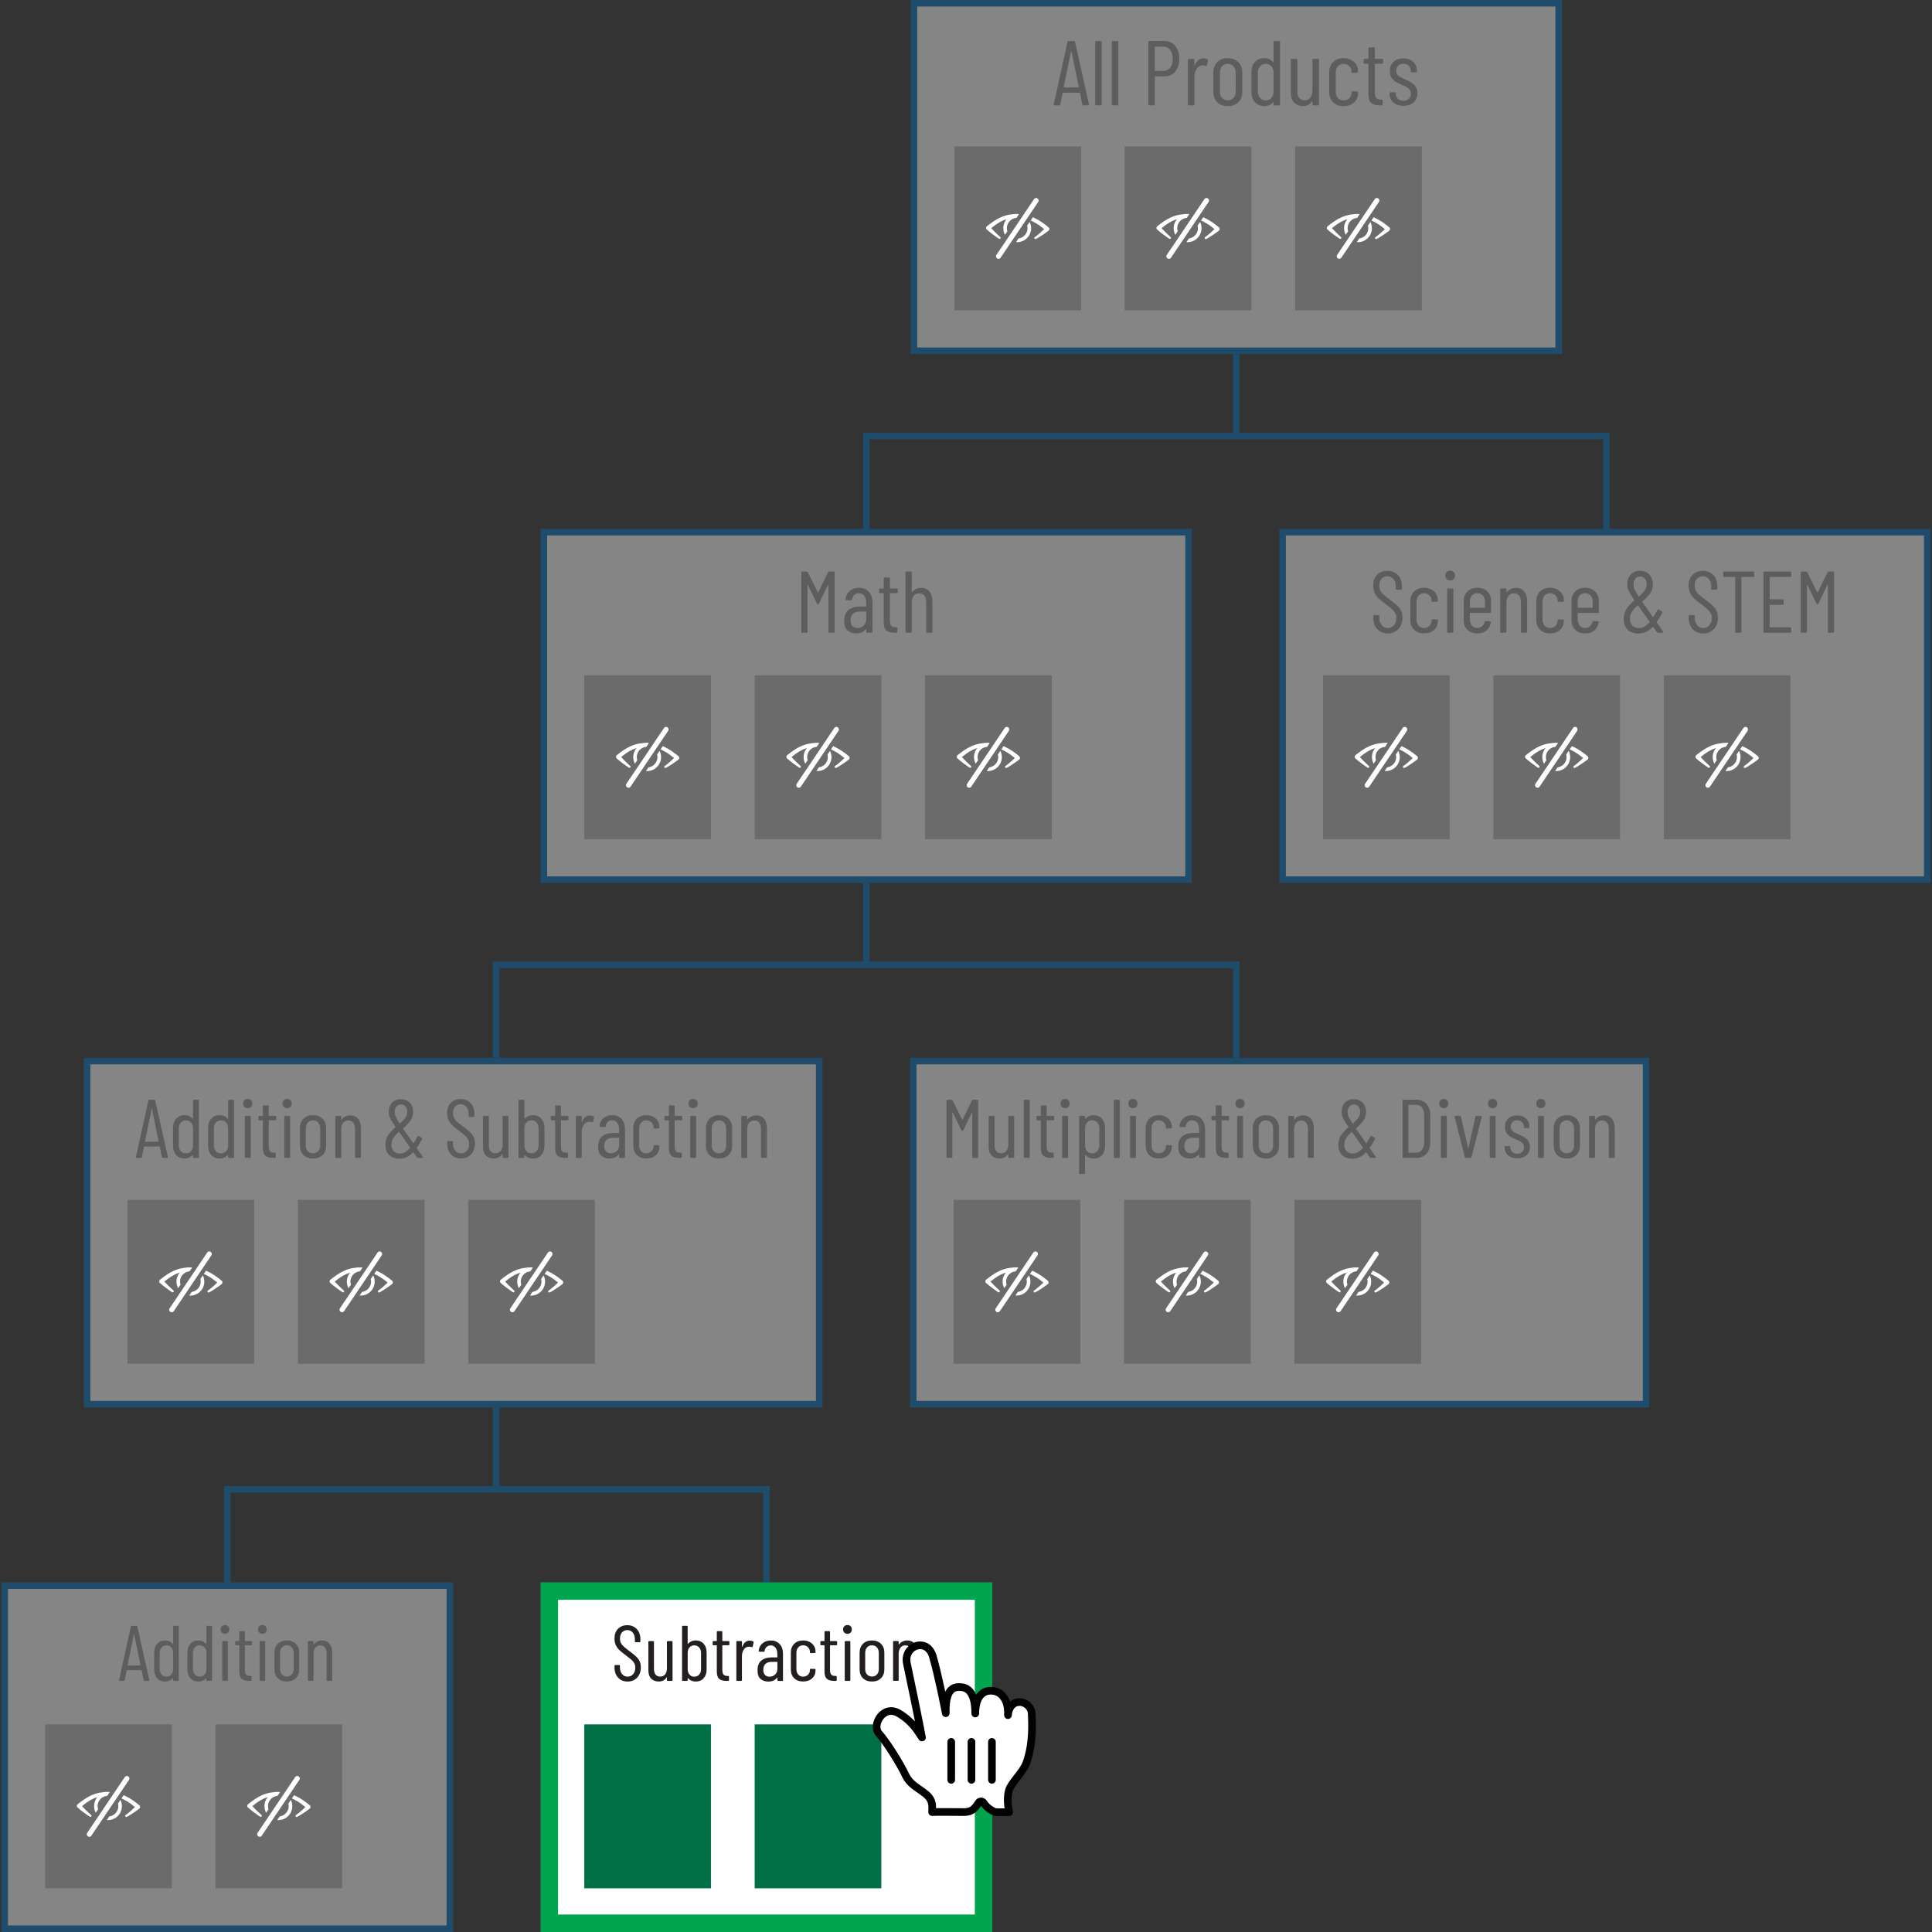 <?xml version="1.0" encoding="UTF-8"?><svg id="Text" xmlns="http://www.w3.org/2000/svg" viewBox="0 0 442 442"><rect x="0" y="0" width="442" height="442" fill="#333333" stroke="none"/><defs><style>.cls-1{fill:#027046;}.cls-2{fill:#0071bb;}.cls-3,.cls-4{fill:#fff;}.cls-5{fill:#00a64f;}.cls-6,.cls-7{fill:#231f20;}.cls-8{stroke:#0071bb;stroke-miterlimit:10;stroke-width:1.5px;}.cls-8,.cls-9{fill:none;}.cls-8,.cls-10{opacity:.4;}.cls-4,.cls-9{stroke:#010101;stroke-linecap:round;stroke-linejoin:round;stroke-width:1.75px;}.cls-7{opacity:.25;}</style></defs><g class="cls-10"><rect class="cls-3" x="209.09" y=".75" width="147.5" height="79.5"/><path class="cls-2" d="m355.84,1.5v78h-146V1.5h146m1.5-1.5h-149v81h149V0h0Z"/></g><g class="cls-10"><rect class="cls-3" x="1.08" y="362.75" width="101.85" height="78.5"/><path class="cls-2" d="m102.17,363.5v77H1.83v-77h100.35m1.5-1.5H.33v80h103.35v-80h0Z"/></g><g><rect class="cls-3" x="125.67" y="364" width="99.35" height="76"/><path class="cls-5" d="m223.02,366v72h-95.35v-72h95.35m4-4h-103.35v80h103.35v-80h0Z"/></g><g class="cls-10"><rect class="cls-3" x="124.42" y="121.75" width="147.5" height="79.5"/><path class="cls-2" d="m271.17,122.5v78H125.17v-78h146m1.5-1.5H123.67v81h149v-81h0Z"/></g><g class="cls-10"><rect class="cls-3" x="293.42" y="121.75" width="147.5" height="79.5"/><path class="cls-2" d="m440.17,122.5v78h-146v-78h146m1.5-1.5h-149v81h149v-81h0Z"/></g><g class="cls-10"><rect class="cls-3" x="19.92" y="242.75" width="167.5" height="78.5"/><path class="cls-2" d="m186.67,243.5v77H20.67v-77h166m1.5-1.5H19.17v80h169v-80h0Z"/></g><g class="cls-10"><rect class="cls-3" x="208.92" y="242.75" width="167.66" height="78.5"/><path class="cls-2" d="m375.84,243.5v77h-166.16v-77h166.16m1.5-1.5h-169.16v80h169.16v-80h0Z"/></g><g class="cls-10"><path class="cls-6" d="m247.62,23.91l-.53-2.6s-.01-.05-.03-.06c-.02-.01-.05-.02-.07-.02h-3.8s-.05,0-.07.02c-.02.01-.03.04-.03.06l-.53,2.6c-.01.13-.09.19-.23.19h-1.07c-.07,0-.12-.02-.16-.06-.04-.04-.05-.1-.03-.17l3.15-14.28c.03-.13.1-.19.23-.19h1.26c.14,0,.22.06.23.19l3.19,14.28v.04c0,.13-.06.19-.19.19h-1.09c-.13,0-.2-.06-.23-.19Zm-4.2-3.91h3.32s.06-.03.06-.08l-1.68-8.25s-.03-.06-.04-.06c-.01,0-.03.02-.04.06l-1.68,8.25c0,.06.02.08.06.08Z"/><path class="cls-6" d="m250.56,23.89v-14.28c0-.14.07-.21.21-.21h1.07c.14,0,.21.07.21.21v14.28c0,.14-.07.21-.21.21h-1.07c-.14,0-.21-.07-.21-.21Z"/><path class="cls-6" d="m254.36,23.89v-14.28c0-.14.07-.21.21-.21h1.07c.14,0,.21.07.21.21v14.28c0,.14-.07.21-.21.21h-1.07c-.14,0-.21-.07-.21-.21Z"/><path class="cls-6" d="m268.85,10.5c.63.75.95,1.73.95,2.95s-.31,2.17-.92,2.91c-.62.73-1.43,1.1-2.44,1.1h-2.16c-.06,0-.08.03-.08.08v6.34c0,.14-.07.21-.21.21h-1.07c-.14,0-.21-.07-.21-.21v-14.3c0-.14.07-.21.21-.21h3.46c1.02,0,1.85.38,2.48,1.12Zm-1.13,4.99c.39-.5.59-1.18.59-2.02s-.2-1.52-.59-2.03c-.39-.51-.9-.77-1.53-.77h-1.91c-.06,0-.08.03-.08.08v5.4c0,.06.03.08.08.08h1.91c.63,0,1.14-.25,1.53-.76Z"/><path class="cls-6" d="m276.26,13.6c.1.06.13.15.1.27l-.25,1.09c-.01.13-.1.17-.25.13-.17-.08-.38-.13-.63-.13-.11,0-.2,0-.25.02-.5.03-.92.29-1.24.79-.32.5-.48,1.1-.48,1.82v6.3c0,.14-.07.21-.21.21h-1.07c-.14,0-.21-.07-.21-.21v-10.21c0-.14.07-.21.21-.21h1.07c.14,0,.21.07.21.21v1.26s.01.06.03.06.04-.01.07-.04c.41-1.06,1.07-1.6,2-1.6.35,0,.65.08.9.23Z"/><path class="cls-6" d="m278.48,23.39c-.59-.59-.89-1.37-.89-2.33v-4.52c0-.95.3-1.73.9-2.33.6-.6,1.4-.9,2.39-.9s1.81.3,2.42.9c.6.6.9,1.38.9,2.33v4.52c0,.97-.3,1.74-.9,2.33-.6.59-1.41.88-2.42.88s-1.81-.29-2.41-.88Zm3.72-.99c.34-.36.51-.85.51-1.45v-4.33c0-.6-.17-1.09-.51-1.46-.34-.37-.78-.56-1.31-.56s-.97.19-1.3.56c-.34.37-.5.86-.5,1.46v4.33c0,.6.17,1.08.5,1.45.34.36.77.55,1.3.55s.97-.18,1.31-.55Z"/><path class="cls-6" d="m291.57,9.4h1.07c.14,0,.21.07.21.21v14.28c0,.14-.07.21-.21.21h-1.07c-.14,0-.21-.07-.21-.21v-.46s-.01-.05-.03-.06c-.02-.01-.05,0-.07.02-.53.59-1.2.88-2.02.88-.9,0-1.61-.3-2.14-.89-.53-.59-.8-1.37-.8-2.32v-4.54c0-.98.27-1.76.8-2.34.53-.58,1.25-.87,2.14-.87.83,0,1.5.3,2.02.9.03.03.05.04.07.02.02-.01.03-.03.03-.06v-4.56c0-.14.07-.21.21-.21Zm-.7,13.01c.33-.37.49-.85.49-1.44v-4.35c0-.6-.17-1.09-.49-1.46-.33-.37-.75-.56-1.27-.56s-.97.19-1.31.56c-.34.37-.51.86-.51,1.46v4.35c0,.59.17,1.07.51,1.44.34.37.78.56,1.31.56s.94-.19,1.27-.56Z"/><path class="cls-6" d="m300.47,13.47h1.07c.14,0,.21.07.21.21v10.21c0,.14-.07.21-.21.21h-1.07c-.14,0-.21-.07-.21-.21v-.71s0-.06-.03-.06-.05.01-.07.04c-.43.73-1.13,1.09-2.1,1.09-.84,0-1.51-.26-2-.77-.5-.51-.75-1.28-.75-2.32v-7.48c0-.14.07-.21.21-.21h1.07c.14,0,.21.07.21.21v7.14c0,.7.14,1.23.43,1.59s.7.54,1.25.54,1-.2,1.31-.61c.31-.41.47-.96.47-1.66v-6.99c0-.14.07-.21.21-.21Z"/><path class="cls-6" d="m304.98,23.39c-.59-.59-.89-1.37-.89-2.33v-4.54c0-.95.3-1.73.9-2.32.6-.6,1.39-.89,2.37-.89.66,0,1.24.13,1.74.4.5.27.89.62,1.17,1.06s.41.93.41,1.46v.21c0,.14-.07.21-.21.21l-1.07.04c-.14,0-.21-.07-.21-.21v-.15c0-.46-.17-.86-.51-1.21-.34-.34-.78-.51-1.31-.51s-.96.19-1.29.56c-.33.37-.49.86-.49,1.46v4.33c0,.6.16,1.09.49,1.46.33.37.76.56,1.29.56s.97-.17,1.31-.51c.34-.34.51-.75.51-1.21v-.15c0-.14.07-.21.21-.21l1.07.02c.14,0,.21.07.21.21v.23c0,.84-.3,1.54-.91,2.09-.61.55-1.41.83-2.4.83s-1.79-.29-2.38-.88Z"/><path class="cls-6" d="m316.22,14.59h-1.6c-.06,0-.08.03-.08.08v6.43c0,.64.11,1.09.34,1.33.22.25.57.36,1.03.35h.21c.14,0,.21.07.21.21v.9c0,.14-.07.21-.21.21h-.53c-.83,0-1.45-.18-1.88-.54-.43-.36-.64-1.03-.64-2.03v-6.87c0-.06-.03-.08-.08-.08h-.82c-.14,0-.21-.07-.21-.21v-.69c0-.14.07-.21.21-.21h.82c.06,0,.08-.03.08-.08v-2.35c0-.14.07-.21.21-.21h1.05c.14,0,.21.07.21.21v2.35c0,.06.03.08.08.08h1.6c.14,0,.21.07.21.21v.69c0,.14-.07.21-.21.21Z"/><path class="cls-6" d="m318.76,23.46c-.58-.5-.87-1.16-.87-1.98v-.15c0-.14.07-.21.21-.21h1.01c.14,0,.21.07.21.21v.13c0,.45.16.83.49,1.13.33.31.76.46,1.29.46.5,0,.91-.15,1.22-.46.31-.31.46-.7.46-1.18,0-.36-.1-.67-.29-.91-.2-.24-.42-.44-.68-.58-.26-.14-.65-.32-1.17-.55-.55-.22-1-.44-1.35-.66-.36-.22-.67-.52-.92-.92-.26-.4-.39-.91-.39-1.52,0-.9.28-1.6.83-2.12.55-.52,1.3-.78,2.24-.78s1.71.27,2.27.8c.56.53.84,1.24.84,2.12v.06c0,.14-.07.21-.21.21h-.97c-.14,0-.21-.07-.21-.21v-.13c0-.48-.16-.87-.47-1.18-.32-.31-.72-.46-1.23-.46s-.91.16-1.21.47-.45.7-.45,1.17c0,.34.09.62.27.85.18.23.41.42.67.57.27.15.64.33,1.11.54.57.25,1.05.49,1.42.71.37.22.7.54.98.94.28.41.42.91.42,1.51,0,.87-.29,1.56-.86,2.08s-1.35.78-2.33.78-1.74-.25-2.32-.75Z"/></g><g class="cls-10"><path class="cls-6" d="m32.86,384.39l-.45-2.23s0-.04-.03-.05c-.02-.01-.04-.02-.06-.02h-3.26s-.04,0-.06.02-.03.03-.03.05l-.45,2.23c-.01.11-.08.16-.2.16h-.92c-.06,0-.11-.02-.13-.05-.03-.04-.04-.08-.03-.14l2.7-12.24c.02-.11.09-.16.2-.16h1.08c.12,0,.19.05.2.16l2.74,12.24v.04c0,.11-.05.16-.16.16h-.94c-.11,0-.17-.05-.2-.16Zm-3.6-3.35h2.84s.05-.02.05-.07l-1.44-7.07s-.02-.05-.04-.05-.02.02-.04.05l-1.44,7.07s.02.07.05.07Z"/><path class="cls-6" d="m39.79,371.95h.92c.12,0,.18.06.18.18v12.24c0,.12-.06.18-.18.18h-.92c-.12,0-.18-.06-.18-.18v-.4s0-.04-.03-.05c-.02-.01-.04,0-.06.02-.46.5-1.03.76-1.73.76-.77,0-1.38-.25-1.84-.76s-.68-1.17-.68-1.99v-3.89c0-.84.23-1.51.68-2.01s1.07-.75,1.84-.75c.71,0,1.28.26,1.73.77.02.02.04.03.06.02.02-.01.03-.03.03-.05v-3.91c0-.12.06-.18.18-.18Zm-.6,11.15c.28-.32.42-.73.42-1.23v-3.73c0-.52-.14-.93-.42-1.25s-.64-.48-1.09-.48-.83.16-1.12.48-.44.74-.44,1.25v3.73c0,.5.15.92.44,1.23.29.32.67.48,1.12.48s.81-.16,1.09-.48Z"/><path class="cls-6" d="m47.4,371.95h.92c.12,0,.18.06.18.18v12.24c0,.12-.06.18-.18.18h-.92c-.12,0-.18-.06-.18-.18v-.4s0-.04-.03-.05c-.02-.01-.04,0-.06.02-.46.5-1.03.76-1.73.76-.77,0-1.38-.25-1.84-.76s-.68-1.17-.68-1.99v-3.89c0-.84.23-1.51.68-2.01s1.07-.75,1.84-.75c.71,0,1.28.26,1.73.77.02.02.04.03.06.02.02-.01.03-.03.03-.05v-3.91c0-.12.06-.18.18-.18Zm-.6,11.15c.28-.32.42-.73.42-1.23v-3.73c0-.52-.14-.93-.42-1.25-.28-.32-.65-.48-1.09-.48s-.83.16-1.12.48c-.29.32-.44.74-.44,1.25v3.73c0,.5.15.92.44,1.23.29.32.67.48,1.12.48s.81-.16,1.09-.48Z"/><path class="cls-6" d="m50.74,373.5c-.19-.19-.28-.43-.28-.72s.09-.54.28-.73.43-.28.73-.28.52.09.71.28.28.43.28.73-.09.53-.28.72c-.19.19-.42.29-.71.29s-.54-.1-.73-.29Zm.1,10.87v-8.75c0-.12.06-.18.18-.18h.92c.12,0,.18.06.18.18v8.75c0,.12-.06.18-.18.18h-.92c-.12,0-.18-.06-.18-.18Z"/><path class="cls-6" d="m57.46,376.4h-1.37s-.07.02-.07.07v5.51c0,.55.1.93.29,1.14.19.21.49.31.88.3h.18c.12,0,.18.06.18.18v.77c0,.12-.06.18-.18.18h-.45c-.71,0-1.25-.15-1.61-.46-.37-.31-.55-.88-.55-1.74v-5.89s-.02-.07-.07-.07h-.7c-.12,0-.18-.06-.18-.18v-.59c0-.12.06-.18.18-.18h.7s.07-.02.07-.07v-2.02c0-.12.06-.18.18-.18h.9c.12,0,.18.06.18.18v2.02s.02.07.07.07h1.37c.12,0,.18.06.18.18v.59c0,.12-.06.18-.18.18Z"/><path class="cls-6" d="m59.29,373.5c-.19-.19-.28-.43-.28-.72s.09-.54.28-.73.43-.28.73-.28.52.09.71.28.28.43.28.73-.09.53-.28.72c-.19.19-.42.29-.71.29s-.54-.1-.73-.29Zm.1,10.87v-8.75c0-.12.06-.18.18-.18h.92c.12,0,.18.06.18.18v8.75c0,.12-.06.18-.18.18h-.92c-.12,0-.18-.06-.18-.18Z"/><path class="cls-6" d="m63.55,383.94c-.51-.5-.76-1.17-.76-2v-3.87c0-.82.26-1.48.77-2,.52-.52,1.2-.77,2.05-.77s1.55.26,2.07.77.77,1.18.77,2v3.87c0,.83-.26,1.49-.77,2-.52.5-1.21.76-2.07.76s-1.55-.25-2.06-.76Zm3.19-.85c.29-.31.44-.73.44-1.24v-3.71c0-.52-.15-.93-.44-1.25-.29-.32-.67-.48-1.12-.48s-.83.16-1.12.48-.43.74-.43,1.25v3.71c0,.52.14.93.43,1.24.29.31.66.47,1.12.47s.83-.16,1.12-.47Z"/><path class="cls-6" d="m75.4,376.07c.4.5.6,1.21.6,2.11v6.19c0,.12-.06.18-.18.18h-.92c-.12,0-.18-.06-.18-.18v-6.08c0-.59-.13-1.04-.39-1.37-.26-.32-.61-.49-1.07-.49-.48,0-.86.17-1.12.52-.27.35-.41.82-.41,1.42v5.99c0,.12-.06.18-.18.18h-.92c-.12,0-.18-.06-.18-.18v-8.75c0-.12.06-.18.18-.18h.92c.12,0,.18.06.18.18v.58s.01.04.04.05c.02.01.04,0,.05-.04.22-.3.49-.53.82-.67.33-.15.68-.23,1.05-.23.73,0,1.3.25,1.7.76Z"/></g><g><path class="cls-6" d="m141.42,383.81c-.55-.59-.83-1.36-.83-2.3v-.41c0-.12.06-.18.18-.18h.88c.12,0,.18.06.18.18v.36c0,.64.16,1.15.49,1.54.32.39.74.58,1.26.58s.92-.19,1.26-.56.5-.86.5-1.48c0-.41-.08-.76-.24-1.05-.16-.29-.37-.55-.63-.77-.26-.22-.69-.56-1.29-1.02-.6-.44-1.07-.82-1.42-1.14-.35-.32-.63-.7-.85-1.14-.22-.44-.33-.97-.33-1.57,0-.94.27-1.68.81-2.22s1.24-.82,2.11-.82c.91,0,1.64.3,2.19.89.55.59.82,1.38.82,2.37v.45c0,.12-.06.18-.18.18h-.9c-.12,0-.18-.06-.18-.18v-.47c0-.64-.16-1.15-.48-1.54-.32-.39-.74-.58-1.27-.58-.48,0-.88.17-1.19.51-.31.34-.47.83-.47,1.45,0,.37.07.7.21.98.14.28.34.55.62.8.28.25.68.58,1.22.99.72.53,1.26.96,1.61,1.29s.63.69.82,1.08c.19.39.29.86.29,1.41,0,.98-.28,1.77-.85,2.37-.56.59-1.29.89-2.18.89s-1.61-.29-2.16-.88Z"/><path class="cls-6" d="m152.76,375.44h.92c.12,0,.18.06.18.18v8.75c0,.12-.06.18-.18.18h-.92c-.12,0-.18-.06-.18-.18v-.61s0-.05-.03-.05c-.02,0-.04.01-.06.04-.37.62-.97.94-1.8.94-.72,0-1.29-.22-1.72-.66-.43-.44-.64-1.1-.64-1.99v-6.41c0-.12.06-.18.18-.18h.92c.12,0,.18.06.18.18v6.12c0,.6.12,1.05.37,1.36s.6.46,1.07.46.86-.17,1.12-.52c.27-.35.41-.82.41-1.42v-5.99c0-.12.06-.18.18-.18Z"/><path class="cls-6" d="m160.97,376.05c.46.5.69,1.17.69,2.01v3.89c0,.82-.23,1.48-.68,1.99s-1.07.76-1.84.76c-.32,0-.64-.06-.94-.19s-.56-.32-.79-.57c-.02-.02-.04-.03-.06-.02-.02.01-.03.03-.03.05v.4c0,.12-.06.18-.18.18h-.92c-.12,0-.18-.06-.18-.18v-12.24c0-.12.06-.18.18-.18h.92c.12,0,.18.06.18.18v3.89s.01.04.04.05c.02.01.05,0,.07-.04.22-.24.47-.42.77-.55s.61-.19.94-.19c.76,0,1.37.25,1.83.75Zm-1.02.85c-.29-.32-.67-.48-1.13-.48s-.8.16-1.08.48c-.28.32-.41.74-.41,1.25v3.73c0,.5.14.92.41,1.23.28.32.64.48,1.08.48.47,0,.85-.16,1.13-.48.29-.32.43-.73.43-1.23v-3.73c0-.52-.14-.93-.43-1.25Z"/><path class="cls-6" d="m166.69,376.4h-1.37s-.07.02-.07.07v5.51c0,.55.1.93.29,1.14.19.21.49.31.88.3h.18c.12,0,.18.06.18.18v.77c0,.12-.06.18-.18.18h-.45c-.71,0-1.25-.15-1.61-.46-.37-.31-.55-.88-.55-1.74v-5.89s-.02-.07-.07-.07h-.7c-.12,0-.18-.06-.18-.18v-.59c0-.12.06-.18.18-.18h.7s.07-.02.07-.07v-2.02c0-.12.06-.18.18-.18h.9c.12,0,.18.06.18.18v2.02s.02.07.07.07h1.37c.12,0,.18.06.18.18v.59c0,.12-.06.18-.18.18Z"/><path class="cls-6" d="m172.32,375.55c.08.05.11.13.09.23l-.22.94c-.01.11-.08.14-.22.11-.14-.07-.32-.11-.54-.11-.1,0-.17,0-.22.02-.43.02-.79.25-1.06.67-.28.43-.41.95-.41,1.56v5.4c0,.12-.06.18-.18.18h-.92c-.12,0-.18-.06-.18-.18v-8.75c0-.12.06-.18.18-.18h.92c.12,0,.18.06.18.18v1.08s0,.05.03.05c.02,0,.04-.01.06-.04.35-.91.92-1.37,1.71-1.37.3,0,.56.07.77.2Z"/><path class="cls-6" d="m178.37,376.12c.5.55.76,1.28.76,2.19v6.07c0,.12-.06.18-.18.18h-.92c-.12,0-.18-.06-.18-.18v-.54s0-.04-.03-.04c-.02,0-.04,0-.06.03-.44.59-1.11.88-2,.88-.66,0-1.23-.19-1.72-.57-.49-.38-.73-1.05-.73-2.01,0-1.02.29-1.77.88-2.24.59-.47,1.36-.71,2.32-.71h1.26s.07-.02.07-.07v-.7c0-.6-.14-1.08-.41-1.44-.28-.36-.65-.54-1.12-.54-.36,0-.67.12-.93.36s-.41.55-.46.92c0,.12-.06.18-.18.18l-1.01-.02c-.06,0-.1-.02-.13-.05s-.04-.08-.03-.13c.06-.71.35-1.28.86-1.72.52-.44,1.15-.66,1.91-.66.84,0,1.51.27,2.02.82Zm-1.06,6.98c.36-.32.54-.76.54-1.32v-1.51s-.02-.07-.07-.07h-1.28c-.58,0-1.03.15-1.37.46-.34.31-.5.76-.5,1.36,0,.53.13.92.39,1.18.26.26.6.39,1.02.39.49,0,.92-.16,1.28-.48Z"/><path class="cls-6" d="m181.69,383.94c-.51-.5-.76-1.17-.76-2v-3.89c0-.82.26-1.48.77-1.99.52-.51,1.19-.76,2.03-.76.56,0,1.06.11,1.49.34s.76.53,1,.91.35.79.35,1.25v.18c0,.12-.06.18-.18.18l-.92.04c-.12,0-.18-.06-.18-.18v-.13c0-.4-.15-.74-.44-1.04s-.67-.44-1.12-.44-.83.16-1.11.48c-.28.32-.42.74-.42,1.25v3.71c0,.52.14.93.42,1.25.28.32.65.48,1.11.48s.83-.15,1.12-.44.44-.64.44-1.04v-.13c0-.12.06-.18.18-.18l.92.02c.12,0,.18.06.18.18v.2c0,.72-.26,1.32-.78,1.79-.52.47-1.21.71-2.06.71s-1.53-.25-2.04-.76Z"/><path class="cls-6" d="m191.33,376.4h-1.37s-.07.02-.07.07v5.51c0,.55.1.93.29,1.14.19.21.49.31.88.3h.18c.12,0,.18.06.18.18v.77c0,.12-.06.18-.18.18h-.45c-.71,0-1.25-.15-1.61-.46-.37-.31-.55-.88-.55-1.74v-5.89s-.02-.07-.07-.07h-.7c-.12,0-.18-.06-.18-.18v-.59c0-.12.06-.18.18-.18h.7s.07-.02.07-.07v-2.02c0-.12.06-.18.18-.18h.9c.12,0,.18.06.18.18v2.02s.02.07.07.07h1.37c.12,0,.18.06.18.18v.59c0,.12-.06.18-.18.18Z"/><path class="cls-6" d="m193.16,373.5c-.19-.19-.28-.43-.28-.72s.09-.54.28-.73c.19-.19.43-.28.73-.28s.53.09.71.28c.19.19.28.43.28.73s-.09.53-.28.72c-.19.19-.42.29-.71.29s-.54-.1-.73-.29Zm.1,10.87v-8.75c0-.12.06-.18.18-.18h.92c.12,0,.18.06.18.18v8.75c0,.12-.06.18-.18.18h-.92c-.12,0-.18-.06-.18-.18Z"/><path class="cls-6" d="m197.42,383.94c-.51-.5-.76-1.17-.76-2v-3.87c0-.82.26-1.48.77-2,.52-.52,1.2-.77,2.05-.77s1.55.26,2.07.77c.52.52.77,1.18.77,2v3.87c0,.83-.26,1.49-.77,2s-1.21.76-2.07.76-1.55-.25-2.06-.76Zm3.19-.85c.29-.31.44-.73.44-1.24v-3.71c0-.52-.15-.93-.44-1.25s-.67-.48-1.12-.48-.83.16-1.12.48-.43.74-.43,1.25v3.71c0,.52.14.93.43,1.24.29.31.66.47,1.12.47s.83-.16,1.12-.47Z"/><path class="cls-6" d="m209.27,376.07c.4.5.6,1.21.6,2.11v6.19c0,.12-.06.18-.18.18h-.92c-.12,0-.18-.06-.18-.18v-6.08c0-.59-.13-1.04-.39-1.37-.26-.32-.61-.49-1.07-.49-.48,0-.86.17-1.12.52-.27.35-.41.82-.41,1.42v5.99c0,.12-.06.18-.18.18h-.92c-.12,0-.18-.06-.18-.18v-8.75c0-.12.06-.18.18-.18h.92c.12,0,.18.06.18.18v.58s.01.04.04.05c.02.01.04,0,.05-.04.22-.3.49-.53.82-.67.33-.15.68-.23,1.05-.23.73,0,1.3.25,1.7.76Z"/></g><g class="cls-10"><path class="cls-6" d="m37.03,264.73l-.47-2.36s0-.04-.03-.06c-.02-.01-.04-.02-.07-.02h-3.44s-.05,0-.07.02c-.02.01-.03.03-.03.06l-.47,2.36c-.01.11-.08.17-.21.17h-.97c-.06,0-.11-.02-.14-.06-.03-.04-.04-.09-.03-.15l2.85-12.92c.03-.11.09-.17.21-.17h1.14c.13,0,.2.06.21.17l2.89,12.92v.04c0,.11-.06.17-.17.17h-.99c-.11,0-.18-.06-.21-.17Zm-3.8-3.53h3s.06-.03.06-.08l-1.52-7.47s-.03-.06-.04-.06-.03.02-.04.06l-1.52,7.47s.02.08.06.08Z"/><path class="cls-6" d="m44.35,251.6h.97c.13,0,.19.06.19.19v12.92c0,.13-.06.19-.19.19h-.97c-.13,0-.19-.06-.19-.19v-.42s0-.04-.03-.06c-.02-.01-.04,0-.07.02-.48.53-1.09.8-1.82.8-.81,0-1.46-.27-1.94-.81s-.72-1.24-.72-2.1v-4.1c0-.89.24-1.59.72-2.12.48-.53,1.13-.79,1.94-.79.75,0,1.36.27,1.82.82.03.03.05.03.07.02.02-.01.03-.03.03-.06v-4.12c0-.13.06-.19.19-.19Zm-.64,11.77c.3-.33.45-.77.45-1.3v-3.93c0-.54-.15-.98-.45-1.32s-.68-.5-1.15-.5-.88.17-1.19.5-.47.78-.47,1.32v3.93c0,.53.16.97.47,1.3.31.34.71.5,1.19.5s.85-.17,1.15-.5Z"/><path class="cls-6" d="m52.38,251.6h.97c.13,0,.19.06.19.19v12.92c0,.13-.06.19-.19.19h-.97c-.13,0-.19-.06-.19-.19v-.42s0-.04-.03-.06c-.02-.01-.04,0-.07.02-.48.53-1.09.8-1.82.8-.81,0-1.46-.27-1.94-.81s-.72-1.24-.72-2.1v-4.1c0-.89.24-1.59.72-2.12.48-.53,1.13-.79,1.94-.79.75,0,1.36.27,1.82.82.03.03.05.03.07.02.02-.01.03-.03.03-.06v-4.12c0-.13.06-.19.19-.19Zm-.64,11.77c.3-.33.45-.77.45-1.3v-3.93c0-.54-.15-.98-.45-1.32-.3-.34-.68-.5-1.15-.5s-.88.17-1.19.5c-.31.34-.47.78-.47,1.32v3.93c0,.53.16.97.47,1.3.31.34.71.5,1.19.5s.85-.17,1.15-.5Z"/><path class="cls-6" d="m55.91,253.23c-.2-.2-.29-.46-.29-.76s.1-.57.29-.77.45-.29.77-.29.55.1.75.29c.2.2.29.45.29.77s-.1.56-.29.76c-.2.2-.45.3-.75.3s-.57-.1-.77-.3Zm.1,11.48v-9.23c0-.13.06-.19.19-.19h.97c.13,0,.19.06.19.19v9.23c0,.13-.06.19-.19.19h-.97c-.13,0-.19-.06-.19-.19Z"/><path class="cls-6" d="m63,256.29h-1.44c-.05,0-.08.03-.08.08v5.81c0,.58.1.99.3,1.21.2.22.51.33.93.31h.19c.13,0,.19.06.19.19v.82c0,.13-.06.19-.19.19h-.47c-.75,0-1.31-.16-1.7-.48-.39-.32-.58-.93-.58-1.83v-6.21c0-.05-.03-.08-.08-.08h-.74c-.13,0-.19-.06-.19-.19v-.63c0-.13.06-.19.19-.19h.74c.05,0,.08-.03.08-.08v-2.13c0-.13.06-.19.19-.19h.95c.13,0,.19.06.19.19v2.13c0,.05.03.08.08.08h1.44c.13,0,.19.06.19.19v.63c0,.13-.06.19-.19.19Z"/><path class="cls-6" d="m64.93,253.23c-.2-.2-.29-.46-.29-.76s.1-.57.29-.77.45-.29.77-.29.55.1.75.29c.2.2.29.45.29.77s-.1.56-.29.76c-.2.2-.45.3-.75.3s-.57-.1-.77-.3Zm.1,11.48v-9.23c0-.13.06-.19.19-.19h.97c.13,0,.19.06.19.19v9.23c0,.13-.06.19-.19.19h-.97c-.13,0-.19-.06-.19-.19Z"/><path class="cls-6" d="m69.43,264.25c-.54-.53-.81-1.24-.81-2.11v-4.08c0-.86.27-1.56.82-2.11s1.27-.82,2.17-.82,1.64.27,2.18.82c.54.54.82,1.25.82,2.11v4.08c0,.87-.27,1.58-.82,2.11s-1.27.8-2.18.8-1.64-.27-2.18-.8Zm3.36-.89c.31-.33.46-.77.46-1.31v-3.91c0-.54-.16-.98-.46-1.32-.31-.34-.71-.5-1.19-.5s-.87.17-1.18.5c-.3.34-.46.78-.46,1.32v3.91c0,.54.15.98.46,1.31.3.33.7.49,1.18.49s.88-.16,1.19-.49Z"/><path class="cls-6" d="m81.94,255.95c.42.53.64,1.27.64,2.22v6.54c0,.13-.06.19-.19.19h-.97c-.13,0-.19-.06-.19-.19v-6.42c0-.62-.14-1.1-.41-1.44s-.65-.51-1.13-.51c-.51,0-.9.18-1.19.55s-.43.87-.43,1.5v6.33c0,.13-.06.19-.19.19h-.97c-.13,0-.19-.06-.19-.19v-9.23c0-.13.06-.19.19-.19h.97c.13,0,.19.06.19.19v.61s.01.04.04.06.04,0,.06-.04c.23-.32.52-.55.86-.71.35-.16.72-.24,1.11-.24.77,0,1.37.27,1.8.8Z"/><path class="cls-6" d="m96.8,264.79s-.01.05-.04.08-.06.04-.11.04h-1.03c-.1,0-.18-.04-.23-.11l-.78-1.14s-.03-.04-.06-.04-.04,0-.06.02c-.47.51-.95.87-1.45,1.1-.5.23-1.06.34-1.68.34-.98,0-1.75-.27-2.32-.82s-.86-1.32-.86-2.32c0-.85.2-1.59.61-2.21.41-.63.96-1.24,1.67-1.83.04-.01.04-.04.02-.09-.46-.68-.79-1.21-1.01-1.59-.21-.37-.36-.69-.43-.95-.07-.26-.1-.55-.1-.88,0-.89.25-1.6.76-2.13.51-.53,1.17-.8,2-.8s1.5.27,2.02.81c.53.54.79,1.24.79,2.1,0,.77-.2,1.43-.59,1.99-.39.55-.96,1.14-1.69,1.76-.04.01-.04.04-.02.09.51.71.88,1.25,1.12,1.62l1.18,1.67s.03.02.06.02.04,0,.06-.02c.18-.27.48-.78.91-1.54.03-.05.06-.08.11-.09.05-.01.1,0,.15.02l.72.42c.1.06.12.15.06.27-.41.75-.82,1.41-1.24,2-.01.04-.01.08,0,.11l1.41,2.01s.04.06.04.11Zm-4.12-1.21c.37-.21.74-.53,1.12-.96.03-.04.03-.08,0-.11l-.91-1.31-1.58-2.22s-.06-.04-.09,0c-.54.47-.96.93-1.24,1.39-.29.46-.43.97-.43,1.54s.17,1.08.51,1.44.82.55,1.44.55c.42,0,.81-.1,1.18-.31Zm-1.98-10.43c-.27.31-.4.73-.4,1.26,0,.35.07.69.2,1.01.13.32.44.84.92,1.58.03.05.06.06.09.02.53-.46.94-.89,1.23-1.29s.43-.86.43-1.37-.13-.91-.4-1.22c-.27-.3-.61-.46-1.03-.46s-.78.16-1.04.47Z"/><path class="cls-6" d="m103.19,264.12c-.58-.62-.87-1.43-.87-2.43v-.44c0-.13.06-.19.19-.19h.93c.13,0,.19.06.19.19v.38c0,.67.17,1.21.51,1.62.34.41.79.62,1.33.62s.97-.2,1.33-.59c.35-.39.53-.91.53-1.56,0-.43-.09-.8-.26-1.11s-.39-.58-.67-.82-.73-.59-1.36-1.07c-.63-.47-1.13-.87-1.5-1.21-.37-.34-.67-.74-.9-1.21-.24-.47-.35-1.02-.35-1.65,0-.99.29-1.77.85-2.35.57-.58,1.31-.87,2.22-.87.96,0,1.73.31,2.31.94.58.63.87,1.46.87,2.5v.47c0,.13-.06.19-.19.19h-.95c-.13,0-.19-.06-.19-.19v-.49c0-.67-.17-1.21-.5-1.62-.34-.41-.78-.62-1.34-.62-.51,0-.92.18-1.25.54-.33.36-.49.87-.49,1.53,0,.39.07.74.22,1.04s.36.58.66.85c.29.27.72.61,1.29,1.04.76.56,1.33,1.01,1.7,1.36.37.35.66.73.86,1.14.2.41.3.91.3,1.49,0,1.04-.3,1.87-.89,2.5s-1.36.94-2.3.94-1.7-.31-2.28-.93Z"/><path class="cls-6" d="m115.16,255.29h.97c.13,0,.19.06.19.19v9.23c0,.13-.06.19-.19.19h-.97c-.13,0-.19-.06-.19-.19v-.65s0-.06-.03-.06-.04.01-.07.04c-.39.66-1.03.99-1.9.99-.76,0-1.37-.23-1.81-.69-.45-.46-.67-1.16-.67-2.1v-6.76c0-.13.06-.19.19-.19h.97c.13,0,.19.06.19.19v6.46c0,.63.13,1.11.39,1.43.26.32.64.48,1.13.48s.9-.18,1.19-.55c.29-.37.43-.87.43-1.5v-6.33c0-.13.06-.19.19-.19Z"/><path class="cls-6" d="m123.83,255.92c.49.53.73,1.23.73,2.12v4.1c0,.86-.24,1.56-.72,2.1s-1.13.81-1.94.81c-.34,0-.67-.07-.99-.2-.32-.13-.6-.33-.84-.6-.03-.03-.05-.03-.07-.02-.02.01-.03.03-.03.06v.42c0,.13-.06.19-.19.19h-.97c-.13,0-.19-.06-.19-.19v-12.92c0-.13.06-.19.19-.19h.97c.13,0,.19.06.19.19v4.1s.01.04.04.06c.03.01.05,0,.08-.04.23-.25.5-.45.82-.58.32-.13.65-.2.99-.2.8,0,1.44.26,1.93.79Zm-1.07.89c-.3-.34-.7-.5-1.2-.5-.47,0-.85.17-1.14.5-.29.34-.44.78-.44,1.32v3.93c0,.53.15.97.44,1.3.29.34.67.5,1.14.5.49,0,.89-.17,1.2-.5.3-.33.46-.77.46-1.3v-3.93c0-.54-.15-.98-.46-1.32Z"/><path class="cls-6" d="m129.86,256.29h-1.44c-.05,0-.08.03-.08.08v5.81c0,.58.1.99.3,1.21.2.22.51.33.93.31h.19c.13,0,.19.06.19.19v.82c0,.13-.06.19-.19.19h-.47c-.75,0-1.31-.16-1.7-.48-.39-.32-.58-.93-.58-1.83v-6.21c0-.05-.03-.08-.08-.08h-.74c-.13,0-.19-.06-.19-.19v-.63c0-.13.06-.19.19-.19h.74c.05,0,.08-.03.08-.08v-2.13c0-.13.06-.19.19-.19h.95c.13,0,.19.06.19.19v2.13c0,.05.03.08.08.08h1.44c.13,0,.19.06.19.19v.63c0,.13-.06.19-.19.19Z"/><path class="cls-6" d="m135.81,255.4c.09.05.12.13.1.25l-.23.99c-.01.11-.09.15-.23.11-.15-.08-.34-.11-.57-.11-.1,0-.18,0-.23.02-.46.03-.83.26-1.12.71-.29.45-.44,1-.44,1.64v5.7c0,.13-.06.19-.19.19h-.97c-.13,0-.19-.06-.19-.19v-9.23c0-.13.06-.19.19-.19h.97c.13,0,.19.06.19.19v1.14s0,.06.03.06c.02,0,.04-.01.07-.04.37-.96.97-1.44,1.81-1.44.32,0,.59.07.82.21Z"/><path class="cls-6" d="m142.19,256c.53.58.8,1.35.8,2.31v6.4c0,.13-.06.19-.19.19h-.97c-.13,0-.19-.06-.19-.19v-.57s0-.04-.03-.05c-.02,0-.04,0-.07.03-.47.62-1.17.93-2.11.93-.7,0-1.3-.2-1.81-.6-.51-.4-.77-1.1-.77-2.12,0-1.08.31-1.87.93-2.37.62-.5,1.44-.75,2.45-.75h1.33c.05,0,.08-.03.08-.08v-.74c0-.63-.15-1.14-.44-1.52-.29-.38-.68-.57-1.18-.57-.38,0-.71.13-.98.38-.27.25-.43.58-.48.97,0,.13-.06.19-.19.19l-1.06-.02c-.06,0-.11-.02-.14-.06s-.04-.08-.03-.13c.06-.75.37-1.35.91-1.81.54-.46,1.22-.69,2.01-.69.89,0,1.6.29,2.13.86Zm-1.12,7.37c.38-.33.57-.8.57-1.4v-1.6c0-.05-.03-.08-.08-.08h-1.35c-.61,0-1.09.16-1.44.48s-.53.8-.53,1.43c0,.56.14.97.41,1.24.27.27.63.41,1.07.41.52,0,.97-.17,1.35-.5Z"/><path class="cls-6" d="m145.7,264.25c-.54-.53-.81-1.24-.81-2.11v-4.1c0-.86.27-1.56.82-2.1.54-.54,1.26-.81,2.15-.81.59,0,1.12.12,1.58.36.46.24.81.56,1.05.96s.37.84.37,1.32v.19c0,.13-.06.19-.19.19l-.97.04c-.13,0-.19-.06-.19-.19v-.13c0-.42-.16-.78-.47-1.09s-.71-.47-1.19-.47-.87.17-1.17.5-.45.78-.45,1.32v3.91c0,.54.15.99.45,1.32.3.34.69.5,1.17.5s.88-.16,1.19-.47.47-.67.47-1.09v-.13c0-.13.06-.19.19-.19l.97.02c.13,0,.19.06.19.19v.21c0,.76-.28,1.39-.83,1.89-.55.5-1.28.75-2.18.75s-1.62-.27-2.16-.8Z"/><path class="cls-6" d="m155.87,256.29h-1.44c-.05,0-.08.03-.08.08v5.81c0,.58.1.99.3,1.21.2.22.51.33.93.31h.19c.13,0,.19.06.19.19v.82c0,.13-.06.19-.19.19h-.47c-.75,0-1.31-.16-1.7-.48-.39-.32-.58-.93-.58-1.83v-6.21c0-.05-.03-.08-.08-.08h-.74c-.13,0-.19-.06-.19-.19v-.63c0-.13.06-.19.19-.19h.74c.05,0,.08-.03.08-.08v-2.13c0-.13.06-.19.19-.19h.95c.13,0,.19.06.19.19v2.13c0,.05.03.08.08.08h1.44c.13,0,.19.06.19.19v.63c0,.13-.06.19-.19.19Z"/><path class="cls-6" d="m157.8,253.23c-.2-.2-.29-.46-.29-.76s.1-.57.29-.77.45-.29.77-.29.55.1.75.29.29.45.29.77-.1.56-.29.76c-.2.2-.45.3-.75.3s-.57-.1-.77-.3Zm.1,11.48v-9.23c0-.13.06-.19.19-.19h.97c.13,0,.19.06.19.19v9.23c0,.13-.06.19-.19.19h-.97c-.13,0-.19-.06-.19-.19Z"/><path class="cls-6" d="m162.31,264.25c-.54-.53-.81-1.24-.81-2.11v-4.08c0-.86.27-1.56.82-2.11.54-.54,1.27-.82,2.17-.82s1.64.27,2.19.82c.54.54.82,1.25.82,2.11v4.08c0,.87-.27,1.58-.82,2.11-.54.53-1.27.8-2.19.8s-1.64-.27-2.17-.8Zm3.36-.89c.31-.33.47-.77.47-1.31v-3.91c0-.54-.16-.98-.47-1.32s-.71-.5-1.19-.5-.87.17-1.18.5-.46.78-.46,1.32v3.91c0,.54.15.98.46,1.31.3.33.7.49,1.18.49s.88-.16,1.19-.49Z"/><path class="cls-6" d="m174.81,255.95c.42.53.64,1.27.64,2.22v6.54c0,.13-.06.19-.19.19h-.97c-.13,0-.19-.06-.19-.19v-6.42c0-.62-.14-1.1-.41-1.44-.27-.34-.65-.51-1.13-.51-.51,0-.9.18-1.19.55s-.43.87-.43,1.5v6.33c0,.13-.06.19-.19.19h-.97c-.13,0-.19-.06-.19-.19v-9.23c0-.13.06-.19.19-.19h.97c.13,0,.19.06.19.19v.61s.01.04.04.06.04,0,.06-.04c.23-.32.52-.55.87-.71.35-.16.72-.24,1.11-.24.77,0,1.37.27,1.79.8Z"/></g><g class="cls-10"><path class="cls-6" d="m222.61,251.6h.99c.13,0,.19.06.19.19v12.92c0,.13-.06.19-.19.19h-.97c-.13,0-.19-.06-.19-.19v-10.18s0-.06-.03-.06c-.02,0-.04.01-.07.04l-1.98,4.1c-.04.09-.1.13-.19.13-.1,0-.17-.04-.21-.13l-1.98-4.08s-.05-.04-.07-.04-.03.02-.03.06v10.17c0,.13-.06.19-.19.19h-.97c-.13,0-.19-.06-.19-.19v-12.92c0-.13.06-.19.19-.19h.99c.11,0,.19.04.23.13l2.17,4.39s.03.04.06.04.04-.01.06-.04l2.15-4.39c.04-.09.11-.13.23-.13Z"/><path class="cls-6" d="m230.86,255.29h.97c.13,0,.19.06.19.19v9.23c0,.13-.06.19-.19.19h-.97c-.13,0-.19-.06-.19-.19v-.65s0-.06-.03-.06-.04.01-.07.04c-.39.66-1.03.99-1.9.99-.76,0-1.37-.23-1.82-.69-.45-.46-.67-1.16-.67-2.1v-6.76c0-.13.06-.19.19-.19h.97c.13,0,.19.06.19.19v6.46c0,.63.13,1.11.39,1.43s.64.48,1.13.48.9-.18,1.19-.55c.28-.37.43-.87.43-1.5v-6.33c0-.13.06-.19.19-.19Z"/><path class="cls-6" d="m234.22,264.71v-12.92c0-.13.06-.19.19-.19h.97c.13,0,.19.06.19.19v12.92c0,.13-.06.19-.19.19h-.97c-.13,0-.19-.06-.19-.19Z"/><path class="cls-6" d="m240.97,256.29h-1.44c-.05,0-.08.03-.08.08v5.81c0,.58.1.99.3,1.21.2.22.51.33.93.31h.19c.13,0,.19.06.19.19v.82c0,.13-.06.19-.19.19h-.47c-.75,0-1.31-.16-1.7-.48-.39-.32-.58-.93-.58-1.83v-6.21c0-.05-.03-.08-.08-.08h-.74c-.13,0-.19-.06-.19-.19v-.63c0-.13.06-.19.19-.19h.74c.05,0,.08-.03.08-.08v-2.13c0-.13.06-.19.19-.19h.95c.13,0,.19.06.19.19v2.13c0,.05.03.08.08.08h1.44c.13,0,.19.06.19.19v.63c0,.13-.06.19-.19.19Z"/><path class="cls-6" d="m242.9,253.23c-.2-.2-.29-.46-.29-.76s.1-.57.29-.77.45-.29.77-.29.55.1.75.29c.2.2.29.45.29.77s-.1.56-.29.76c-.2.2-.45.3-.75.3s-.57-.1-.77-.3Zm.1,11.48v-9.23c0-.13.06-.19.19-.19h.97c.13,0,.19.06.19.19v9.23c0,.13-.06.19-.19.19h-.97c-.13,0-.19-.06-.19-.19Z"/><path class="cls-6" d="m252.1,255.94c.48.54.72,1.24.72,2.1v4.1c0,.89-.24,1.59-.72,2.12-.48.53-1.12.79-1.92.79-.35,0-.69-.07-1.01-.2-.32-.13-.6-.34-.84-.62-.03-.03-.05-.03-.07-.02-.02.01-.03.03-.03.06v4.12c0,.13-.06.19-.19.19h-.97c-.13,0-.19-.06-.19-.19v-12.92c0-.13.06-.19.19-.19h.97c.13,0,.19.06.19.19v.44s.01.04.04.05c.02,0,.05,0,.08-.03.23-.27.5-.47.83-.6s.66-.2,1-.2c.8,0,1.44.27,1.92.81Zm-1.07.87c-.31-.34-.71-.5-1.19-.5s-.85.17-1.15.5-.45.78-.45,1.32v3.91c0,.54.15.99.45,1.32.3.34.68.5,1.15.5s.88-.17,1.19-.5c.31-.33.47-.78.47-1.32v-3.91c0-.54-.16-.98-.47-1.32Z"/><path class="cls-6" d="m254.82,264.71v-12.92c0-.13.06-.19.19-.19h.97c.13,0,.19.06.19.19v12.92c0,.13-.06.19-.19.19h-.97c-.13,0-.19-.06-.19-.19Z"/><path class="cls-6" d="m258.42,253.23c-.2-.2-.29-.46-.29-.76s.1-.57.29-.77.45-.29.77-.29.55.1.75.29c.2.2.29.45.29.77s-.1.56-.29.76c-.2.2-.45.3-.75.3s-.57-.1-.77-.3Zm.1,11.48v-9.23c0-.13.06-.19.19-.19h.97c.13,0,.19.06.19.19v9.23c0,.13-.06.19-.19.19h-.97c-.13,0-.19-.06-.19-.19Z"/><path class="cls-6" d="m262.92,264.25c-.54-.53-.81-1.24-.81-2.11v-4.1c0-.86.27-1.56.82-2.1.54-.54,1.26-.81,2.15-.81.6,0,1.12.12,1.58.36.46.24.81.56,1.05.96s.37.84.37,1.32v.19c0,.13-.06.19-.19.19l-.97.04c-.13,0-.19-.06-.19-.19v-.13c0-.42-.16-.78-.47-1.09s-.71-.47-1.19-.47-.87.17-1.17.5c-.3.34-.45.78-.45,1.32v3.91c0,.54.15.99.45,1.32.3.34.69.5,1.17.5s.88-.16,1.19-.47.47-.67.47-1.09v-.13c0-.13.06-.19.19-.19l.97.02c.13,0,.19.06.19.19v.21c0,.76-.28,1.39-.83,1.89-.55.5-1.28.75-2.18.75s-1.62-.27-2.16-.8Z"/><path class="cls-6" d="m274.9,256c.53.58.8,1.35.8,2.31v6.4c0,.13-.06.19-.19.19h-.97c-.13,0-.19-.06-.19-.19v-.57s0-.04-.03-.05c-.02,0-.04,0-.07.03-.47.62-1.17.93-2.11.93-.7,0-1.3-.2-1.81-.6-.51-.4-.77-1.1-.77-2.12,0-1.08.31-1.87.93-2.37.62-.5,1.44-.75,2.45-.75h1.33c.05,0,.08-.03.08-.08v-.74c0-.63-.15-1.14-.44-1.52s-.68-.57-1.18-.57c-.38,0-.71.13-.98.38-.27.25-.43.58-.48.97,0,.13-.06.19-.19.19l-1.06-.02c-.06,0-.11-.02-.14-.06s-.04-.08-.03-.13c.06-.75.37-1.35.91-1.81.54-.46,1.22-.69,2.01-.69.89,0,1.6.29,2.13.86Zm-1.12,7.37c.38-.33.57-.8.57-1.4v-1.6c0-.05-.03-.08-.08-.08h-1.35c-.61,0-1.09.16-1.44.48-.36.32-.53.8-.53,1.43,0,.56.13.97.41,1.24.27.27.63.41,1.07.41.52,0,.97-.17,1.35-.5Z"/><path class="cls-6" d="m281,256.29h-1.44c-.05,0-.08.03-.08.08v5.81c0,.58.1.99.3,1.21.2.22.51.33.93.31h.19c.13,0,.19.06.19.19v.82c0,.13-.06.19-.19.19h-.47c-.75,0-1.31-.16-1.7-.48-.39-.32-.58-.93-.58-1.83v-6.21c0-.05-.03-.08-.08-.08h-.74c-.13,0-.19-.06-.19-.19v-.63c0-.13.06-.19.19-.19h.74c.05,0,.08-.03.08-.08v-2.13c0-.13.06-.19.19-.19h.95c.13,0,.19.06.19.19v2.13c0,.05.03.08.08.08h1.44c.13,0,.19.06.19.19v.63c0,.13-.06.19-.19.19Z"/><path class="cls-6" d="m282.93,253.23c-.2-.2-.29-.46-.29-.76s.1-.57.29-.77.45-.29.77-.29.55.1.75.29.29.45.29.77-.1.56-.29.76c-.2.2-.45.3-.75.3s-.57-.1-.77-.3Zm.1,11.48v-9.23c0-.13.06-.19.19-.19h.97c.13,0,.19.06.19.19v9.23c0,.13-.06.19-.19.19h-.97c-.13,0-.19-.06-.19-.19Z"/><path class="cls-6" d="m287.43,264.25c-.54-.53-.81-1.24-.81-2.11v-4.08c0-.86.27-1.56.82-2.11.54-.54,1.27-.82,2.17-.82s1.64.27,2.19.82c.54.54.82,1.25.82,2.11v4.08c0,.87-.27,1.58-.82,2.11-.54.53-1.27.8-2.19.8s-1.64-.27-2.17-.8Zm3.36-.89c.31-.33.47-.77.47-1.31v-3.91c0-.54-.16-.98-.47-1.32s-.71-.5-1.19-.5-.87.17-1.18.5-.46.78-.46,1.32v3.91c0,.54.15.98.46,1.31.3.33.7.49,1.18.49s.88-.16,1.19-.49Z"/><path class="cls-6" d="m299.93,255.95c.42.53.64,1.27.64,2.22v6.54c0,.13-.06.19-.19.19h-.97c-.13,0-.19-.06-.19-.19v-6.42c0-.62-.14-1.1-.41-1.44-.27-.34-.65-.51-1.13-.51-.51,0-.9.18-1.19.55s-.43.87-.43,1.5v6.33c0,.13-.06.19-.19.19h-.97c-.13,0-.19-.06-.19-.19v-9.23c0-.13.06-.19.19-.19h.97c.13,0,.19.06.19.19v.61s.01.04.04.06.04,0,.06-.04c.23-.32.52-.55.87-.71.35-.16.72-.24,1.11-.24.77,0,1.37.27,1.79.8Z"/><path class="cls-6" d="m314.8,264.79s-.01.05-.04.08-.06.04-.11.04h-1.03c-.1,0-.18-.04-.23-.11l-.78-1.14s-.03-.04-.06-.04-.04,0-.06.02c-.47.51-.95.87-1.45,1.1-.5.23-1.06.34-1.68.34-.98,0-1.75-.27-2.32-.82-.57-.54-.85-1.32-.85-2.32,0-.85.2-1.59.61-2.21.41-.63.96-1.24,1.67-1.83.04-.01.04-.04.02-.09-.46-.68-.79-1.21-1.01-1.59-.22-.37-.36-.69-.43-.95-.07-.26-.1-.55-.1-.88,0-.89.25-1.6.76-2.13.51-.53,1.17-.8,2-.8s1.5.27,2.02.81c.53.54.79,1.24.79,2.1,0,.77-.2,1.43-.59,1.99-.39.55-.96,1.14-1.69,1.76-.04.01-.04.04-.02.09.51.71.88,1.25,1.12,1.62l1.18,1.67s.03.02.06.02.04,0,.06-.02c.18-.27.48-.78.91-1.54.03-.05.06-.08.11-.09s.1,0,.15.02l.72.42c.1.06.12.15.06.27-.41.75-.82,1.41-1.23,2-.01.04-.01.08,0,.11l1.41,2.01s.04.06.04.11Zm-4.12-1.21c.37-.21.74-.53,1.12-.96.03-.04.03-.08,0-.11l-.91-1.31-1.58-2.22s-.06-.04-.09,0c-.54.47-.96.93-1.24,1.39s-.43.97-.43,1.54.17,1.08.51,1.44c.34.37.82.55,1.44.55.42,0,.81-.1,1.18-.31Zm-1.98-10.43c-.27.31-.4.73-.4,1.26,0,.35.07.69.2,1.01.13.32.44.84.92,1.58.03.05.06.06.09.02.53-.46.94-.89,1.23-1.29.29-.41.43-.86.43-1.37s-.13-.91-.4-1.22c-.27-.3-.61-.46-1.03-.46s-.78.16-1.04.47Z"/><path class="cls-6" d="m320.88,264.71v-12.92c0-.13.06-.19.19-.19h2.93c.97,0,1.75.32,2.34.96.58.64.87,1.5.87,2.57v6.23c0,1.08-.29,1.94-.87,2.58-.58.64-1.36.96-2.34.96h-2.93c-.13,0-.19-.06-.19-.19Zm1.42-.99l1.67-.02c.56,0,1-.22,1.34-.65.33-.43.51-1.01.52-1.75v-6.12c0-.75-.17-1.34-.49-1.77s-.79-.65-1.37-.65h-1.67c-.05,0-.08.03-.08.08v10.79c0,.05.03.08.08.08Z"/><path class="cls-6" d="m329.55,253.23c-.2-.2-.29-.46-.29-.76s.1-.57.29-.77.45-.29.77-.29.55.1.75.29.29.45.29.77-.1.56-.29.76c-.2.2-.45.3-.75.3s-.57-.1-.77-.3Zm.1,11.48v-9.23c0-.13.06-.19.19-.19h.97c.13,0,.19.06.19.19v9.23c0,.13-.06.19-.19.19h-.97c-.13,0-.19-.06-.19-.19Z"/><path class="cls-6" d="m335.13,264.73l-2.36-9.23-.02-.08c0-.09.06-.13.17-.13h1.1c.11,0,.18.06.21.17l1.63,7.2s.03.06.04.06c.01,0,.02-.02.04-.06l1.61-7.2c.03-.11.1-.17.21-.17l1.1.02c.06,0,.11.02.14.06.03.04.03.09,0,.15l-2.34,9.21c-.01.11-.08.17-.21.17h-1.14c-.11,0-.18-.06-.21-.17Z"/><path class="cls-6" d="m340.71,253.23c-.2-.2-.29-.46-.29-.76s.1-.57.29-.77.45-.29.77-.29.55.1.75.29.29.45.29.77-.1.56-.29.76c-.2.2-.45.3-.75.3s-.57-.1-.77-.3Zm.1,11.48v-9.23c0-.13.06-.19.19-.19h.97c.13,0,.19.06.19.19v9.23c0,.13-.06.19-.19.19h-.97c-.13,0-.19-.06-.19-.19Z"/><path class="cls-6" d="m345.02,264.32c-.53-.45-.79-1.05-.79-1.8v-.13c0-.13.06-.19.19-.19h.91c.13,0,.19.06.19.19v.11c0,.41.15.75.45,1.03.3.28.69.42,1.17.42.46,0,.82-.14,1.1-.42s.42-.63.42-1.06c0-.33-.09-.6-.27-.83-.18-.22-.38-.4-.62-.52-.23-.13-.59-.29-1.05-.49-.49-.2-.9-.4-1.22-.6-.32-.2-.6-.48-.84-.84-.23-.36-.35-.82-.35-1.38,0-.81.25-1.45.75-1.92.5-.47,1.17-.7,2.02-.7s1.54.24,2.05.72.76,1.12.76,1.92v.06c0,.13-.06.19-.19.19h-.87c-.13,0-.19-.06-.19-.19v-.11c0-.43-.14-.79-.43-1.06s-.66-.42-1.11-.42-.82.14-1.09.43c-.27.29-.41.64-.41,1.05,0,.3.08.56.25.77.17.21.37.38.61.51.24.13.58.29,1.01.48.52.23.95.44,1.28.65.34.2.63.49.88.86.25.37.38.82.38,1.37,0,.79-.26,1.41-.78,1.88-.52.47-1.22.7-2.11.7s-1.57-.23-2.1-.67Z"/><path class="cls-6" d="m351.76,253.23c-.2-.2-.29-.46-.29-.76s.1-.57.29-.77.45-.29.77-.29.55.1.75.29.29.45.29.77-.1.56-.29.76c-.2.2-.45.3-.75.3s-.57-.1-.77-.3Zm.1,11.48v-9.23c0-.13.06-.19.19-.19h.97c.13,0,.19.06.19.19v9.23c0,.13-.06.19-.19.19h-.97c-.13,0-.19-.06-.19-.19Z"/><path class="cls-6" d="m356.27,264.25c-.54-.53-.81-1.24-.81-2.11v-4.08c0-.86.27-1.56.82-2.11.54-.54,1.27-.82,2.17-.82s1.64.27,2.19.82c.54.54.82,1.25.82,2.11v4.08c0,.87-.27,1.58-.82,2.11-.54.53-1.27.8-2.19.8s-1.64-.27-2.17-.8Zm3.36-.89c.31-.33.47-.77.47-1.31v-3.91c0-.54-.16-.98-.47-1.32s-.71-.5-1.19-.5-.87.17-1.18.5-.46.78-.46,1.32v3.91c0,.54.15.98.46,1.31.3.33.7.49,1.18.49s.88-.16,1.19-.49Z"/><path class="cls-6" d="m368.77,255.95c.42.53.64,1.27.64,2.22v6.54c0,.13-.06.19-.19.19h-.97c-.13,0-.19-.06-.19-.19v-6.42c0-.62-.14-1.1-.41-1.44-.27-.34-.65-.51-1.13-.51-.51,0-.9.18-1.19.55s-.43.87-.43,1.5v6.33c0,.13-.06.19-.19.19h-.97c-.13,0-.19-.06-.19-.19v-9.23c0-.13.06-.19.19-.19h.97c.13,0,.19.06.19.19v.61s.01.04.04.06.04,0,.06-.04c.23-.32.52-.55.87-.71.35-.16.72-.24,1.11-.24.77,0,1.37.27,1.79.8Z"/></g><g class="cls-10"><path class="cls-6" d="m189.7,130.75h1.04c.13,0,.2.07.2.2v13.6c0,.13-.07.2-.2.2h-1.02c-.13,0-.2-.07-.2-.2v-10.72s0-.06-.03-.06-.04.01-.07.04l-2.08,4.32c-.04.09-.11.14-.2.14-.11,0-.18-.05-.22-.14l-2.08-4.3s-.05-.04-.07-.04-.03.02-.03.06v10.7c0,.13-.07.2-.2.2h-1.02c-.13,0-.2-.07-.2-.2v-13.6c0-.13.07-.2.2-.2h1.04c.12,0,.2.05.24.14l2.28,4.62s.03.04.06.04.05-.01.06-.04l2.26-4.62c.04-.09.12-.14.24-.14Z"/><path class="cls-6" d="m198.76,135.38c.56.61.84,1.42.84,2.43v6.74c0,.13-.07.2-.2.2h-1.02c-.13,0-.2-.07-.2-.2v-.6s0-.04-.03-.05c-.02,0-.04,0-.07.03-.49.65-1.23.98-2.22.98-.73,0-1.37-.21-1.91-.63-.54-.42-.81-1.16-.81-2.23,0-1.13.33-1.96.98-2.49.65-.53,1.51-.79,2.58-.79h1.4c.05,0,.08-.03.08-.08v-.78c0-.67-.15-1.2-.46-1.6-.31-.4-.72-.6-1.24-.6-.4,0-.74.13-1.03.4-.29.27-.46.61-.51,1.02,0,.13-.07.2-.2.2l-1.12-.02c-.07,0-.12-.02-.15-.06s-.04-.09-.03-.14c.07-.79.39-1.42.96-1.91.57-.49,1.28-.73,2.12-.73.93,0,1.68.3,2.24.91Zm-1.18,7.76c.4-.35.6-.84.6-1.47v-1.68c0-.05-.03-.08-.08-.08h-1.42c-.64,0-1.15.17-1.52.51-.37.34-.56.84-.56,1.51,0,.59.14,1.02.43,1.31.29.29.66.43,1.13.43.55,0,1.02-.18,1.42-.53Z"/><path class="cls-6" d="m205.18,135.69h-1.52c-.05,0-.08.03-.08.08v6.12c0,.61.11,1.04.32,1.27.21.23.54.34.98.33h.2c.13,0,.2.07.2.2v.86c0,.13-.07.2-.2.2h-.5c-.79,0-1.38-.17-1.79-.51-.41-.34-.61-.98-.61-1.93v-6.54c0-.05-.03-.08-.08-.08h-.78c-.13,0-.2-.07-.2-.2v-.66c0-.13.07-.2.2-.2h.78c.05,0,.08-.03.08-.08v-2.24c0-.13.07-.2.2-.2h1c.13,0,.2.07.2.2v2.24c0,.05.03.08.08.08h1.52c.13,0,.2.07.2.2v.66c0,.13-.07.2-.2.2Z"/><path class="cls-6" d="m212.65,135.33c.45.56.67,1.34.67,2.34v6.88c0,.13-.07.2-.2.2h-1.02c-.13,0-.2-.07-.2-.2v-6.76c0-.65-.14-1.16-.43-1.52-.29-.36-.68-.54-1.19-.54-.53,0-.95.19-1.25.58-.3.39-.45.91-.45,1.58v6.66c0,.13-.07.2-.2.2h-1.02c-.13,0-.2-.07-.2-.2v-13.6c0-.13.07-.2.2-.2h1.02c.13,0,.2.07.2.2v4.52s.01.05.04.06c.03.01.05,0,.06-.04.24-.33.54-.58.91-.75.37-.17.76-.25,1.17-.25.81,0,1.44.28,1.89.84Z"/></g><g class="cls-10"><path class="cls-6" d="m315.1,143.93c-.61-.65-.92-1.51-.92-2.56v-.46c0-.13.07-.2.2-.2h.98c.13,0,.2.07.2.2v.4c0,.71.18,1.28.54,1.71.36.43.83.65,1.4.65s1.03-.21,1.4-.62.56-.96.56-1.64c0-.45-.09-.84-.27-1.17-.18-.33-.41-.61-.7-.86s-.76-.62-1.43-1.13c-.67-.49-1.19-.92-1.58-1.27-.39-.35-.7-.78-.95-1.27s-.37-1.07-.37-1.74c0-1.04.3-1.86.9-2.47s1.38-.91,2.34-.91c1.01,0,1.82.33,2.43.99.61.66.91,1.54.91,2.63v.5c0,.13-.07.2-.2.2h-1c-.13,0-.2-.07-.2-.2v-.52c0-.71-.18-1.28-.53-1.71-.35-.43-.82-.65-1.41-.65-.53,0-.97.19-1.32.57s-.52.92-.52,1.61c0,.41.08.78.23,1.09.15.31.38.61.69.89.31.28.76.65,1.36,1.1.8.59,1.4,1.06,1.79,1.43.39.37.7.77.91,1.2.21.43.32.96.32,1.57,0,1.09-.31,1.97-.94,2.63s-1.43.99-2.42.99-1.79-.33-2.4-.98Z"/><path class="cls-6" d="m323.51,144.07c-.57-.56-.85-1.3-.85-2.22v-4.32c0-.91.29-1.64.86-2.21.57-.57,1.33-.85,2.26-.85.63,0,1.18.13,1.66.38.48.25.85.59,1.11,1.01.26.42.39.88.39,1.39v.2c0,.13-.07.2-.2.2l-1.02.04c-.13,0-.2-.07-.2-.2v-.14c0-.44-.16-.82-.49-1.15-.33-.33-.74-.49-1.25-.49s-.92.18-1.23.53c-.31.35-.47.82-.47,1.39v4.12c0,.57.16,1.04.47,1.39.31.35.72.53,1.23.53s.92-.16,1.25-.49c.33-.33.49-.71.49-1.15v-.14c0-.13.07-.2.2-.2l1.02.02c.13,0,.2.07.2.2v.22c0,.8-.29,1.46-.87,1.99-.58.53-1.34.79-2.29.79s-1.7-.28-2.27-.84Z"/><path class="cls-6" d="m330.97,132.47c-.21-.21-.31-.48-.31-.8s.1-.6.31-.81.48-.31.81-.31.58.1.79.31c.21.21.31.48.31.81s-.1.59-.31.8c-.21.21-.47.32-.79.32s-.6-.11-.81-.32Zm.11,12.08v-9.72c0-.13.07-.2.2-.2h1.02c.13,0,.2.07.2.2v9.72c0,.13-.07.2-.2.2h-1.02c-.13,0-.2-.07-.2-.2Z"/><path class="cls-6" d="m340.92,140.23h-4.56c-.05,0-.08.03-.08.08v1.46c0,.56.16,1.02.47,1.37.31.35.72.53,1.23.53.43,0,.79-.13,1.09-.39.3-.26.5-.6.59-1.01.04-.12.11-.18.22-.18l1,.04c.05,0,.1.02.14.06.04.04.05.09.04.16-.11.79-.43,1.41-.97,1.87s-1.24.69-2.11.69c-.95,0-1.7-.28-2.27-.84-.57-.56-.85-1.3-.85-2.22v-4.32c0-.91.28-1.64.85-2.21s1.32-.85,2.27-.85,1.72.28,2.29.85c.57.57.85,1.3.85,2.21v2.5c0,.13-.07.2-.2.2Zm-4.17-3.99c-.31.35-.47.82-.47,1.39v1.34c0,.05.03.08.08.08h3.28c.05,0,.08-.03.08-.08v-1.34c0-.57-.16-1.04-.48-1.39-.32-.35-.74-.53-1.26-.53s-.92.18-1.23.53Z"/><path class="cls-6" d="m348.71,135.33c.45.56.67,1.34.67,2.34v6.88c0,.13-.07.2-.2.2h-1.02c-.13,0-.2-.07-.2-.2v-6.76c0-.65-.14-1.16-.43-1.52-.29-.36-.68-.54-1.19-.54-.53,0-.95.19-1.25.58-.3.39-.45.91-.45,1.58v6.66c0,.13-.07.2-.2.2h-1.02c-.13,0-.2-.07-.2-.2v-9.72c0-.13.07-.2.2-.2h1.02c.13,0,.2.07.2.2v.64s.01.05.04.06c.03.01.05,0,.06-.04.24-.33.54-.58.91-.75.37-.17.76-.25,1.17-.25.81,0,1.44.28,1.89.84Z"/><path class="cls-6" d="m352.33,144.07c-.57-.56-.85-1.3-.85-2.22v-4.32c0-.91.29-1.64.86-2.21.57-.57,1.33-.85,2.26-.85.63,0,1.18.13,1.66.38.48.25.85.59,1.11,1.01.26.42.39.88.39,1.39v.2c0,.13-.07.2-.2.2l-1.02.04c-.13,0-.2-.07-.2-.2v-.14c0-.44-.16-.82-.49-1.15-.33-.33-.74-.49-1.25-.49s-.92.18-1.23.53c-.31.35-.47.82-.47,1.39v4.12c0,.57.16,1.04.47,1.39.31.35.72.53,1.23.53s.92-.16,1.25-.49c.33-.33.49-.71.49-1.15v-.14c0-.13.07-.2.2-.2l1.02.02c.13,0,.2.07.2.2v.22c0,.8-.29,1.46-.87,1.99-.58.53-1.34.79-2.29.79s-1.7-.28-2.27-.84Z"/><path class="cls-6" d="m365.58,140.23h-4.56c-.05,0-.08.03-.08.08v1.46c0,.56.16,1.02.47,1.37.31.35.72.53,1.23.53.43,0,.79-.13,1.09-.39.3-.26.5-.6.59-1.01.04-.12.11-.18.22-.18l1,.04c.05,0,.1.02.14.06.04.04.05.09.04.16-.11.79-.43,1.41-.97,1.87s-1.24.69-2.11.69c-.95,0-1.7-.28-2.27-.84-.57-.56-.85-1.3-.85-2.22v-4.32c0-.91.28-1.64.85-2.21s1.32-.85,2.27-.85,1.72.28,2.29.85c.57.57.85,1.3.85,2.21v2.5c0,.13-.07.2-.2.2Zm-4.17-3.99c-.31.35-.47.82-.47,1.39v1.34c0,.05.03.08.08.08h3.28c.05,0,.08-.03.08-.08v-1.34c0-.57-.16-1.04-.48-1.39-.32-.35-.74-.53-1.26-.53s-.92.18-1.23.53Z"/><path class="cls-6" d="m380.54,144.63s-.01.05-.04.08-.07.04-.12.04h-1.08c-.11,0-.19-.04-.24-.12l-.82-1.2s-.03-.04-.06-.04-.05,0-.06.02c-.49.53-1,.92-1.53,1.16-.53.24-1.12.36-1.77.36-1.03,0-1.84-.29-2.44-.86-.6-.57-.9-1.39-.9-2.44,0-.89.21-1.67.64-2.33s1.01-1.3,1.76-1.93c.04-.01.05-.05.02-.1-.48-.72-.83-1.28-1.06-1.67-.23-.39-.38-.73-.45-1-.07-.27-.11-.58-.11-.93,0-.93.27-1.68.8-2.24.53-.56,1.23-.84,2.1-.84s1.58.28,2.13.85c.55.57.83,1.3.83,2.21,0,.81-.21,1.51-.62,2.09-.41.58-1.01,1.2-1.78,1.85-.04.01-.05.05-.02.1.53.75.93,1.31,1.18,1.7l1.24,1.76s.03.02.06.02.05,0,.06-.02c.19-.28.51-.82.96-1.62.03-.05.07-.09.12-.1.05-.01.11,0,.16.02l.76.44c.11.07.13.16.06.28-.43.79-.86,1.49-1.3,2.1-.01.04-.01.08,0,.12l1.48,2.12s.04.07.04.12Zm-4.34-1.27c.39-.22.78-.56,1.18-1.01.03-.04.03-.08,0-.12l-.96-1.38-1.66-2.34s-.06-.04-.1,0c-.57.49-1.01.98-1.31,1.46-.3.48-.45,1.02-.45,1.62s.18,1.13.54,1.52c.36.39.87.58,1.52.58.44,0,.85-.11,1.24-.33Zm-2.08-10.98c-.28.33-.42.77-.42,1.33,0,.37.07.73.21,1.06.14.33.46.89.97,1.66.03.05.06.06.1.02.56-.48.99-.93,1.29-1.36.3-.43.45-.91.45-1.44s-.14-.96-.42-1.28c-.28-.32-.64-.48-1.08-.48s-.82.16-1.1.49Z"/><path class="cls-6" d="m387.26,143.93c-.61-.65-.92-1.51-.92-2.56v-.46c0-.13.07-.2.2-.2h.98c.13,0,.2.07.2.2v.4c0,.71.18,1.28.54,1.71.36.43.83.65,1.4.65s1.03-.21,1.4-.62c.37-.41.56-.96.56-1.64,0-.45-.09-.84-.27-1.17-.18-.33-.41-.61-.7-.86-.29-.25-.76-.62-1.43-1.13-.67-.49-1.19-.92-1.58-1.27-.39-.35-.7-.78-.95-1.27-.25-.49-.37-1.07-.37-1.74,0-1.04.3-1.86.9-2.47.6-.61,1.38-.91,2.34-.91,1.01,0,1.82.33,2.43.99.61.66.91,1.54.91,2.63v.5c0,.13-.07.2-.2.2h-1c-.13,0-.2-.07-.2-.2v-.52c0-.71-.18-1.28-.53-1.71-.35-.43-.82-.65-1.41-.65-.53,0-.97.19-1.32.57-.35.38-.52.92-.52,1.61,0,.41.08.78.23,1.09.15.31.38.61.69.89.31.28.76.65,1.36,1.1.8.59,1.4,1.06,1.79,1.43.39.37.7.77.91,1.2.21.43.32.96.32,1.57,0,1.09-.31,1.97-.94,2.63s-1.43.99-2.42.99-1.79-.33-2.4-.98Z"/><path class="cls-6" d="m401.32,130.95v.84c0,.13-.07.2-.2.2h-2.64c-.05,0-.08.03-.08.08v12.48c0,.13-.07.2-.2.2h-1.02c-.13,0-.2-.07-.2-.2v-12.48c0-.05-.03-.08-.08-.08h-2.48c-.13,0-.2-.07-.2-.2v-.84c0-.13.07-.2.2-.2h6.7c.13,0,.2.07.2.2Z"/><path class="cls-6" d="m409.58,131.99h-4.64c-.05,0-.08.03-.08.08v4.96c0,.05.03.08.08.08h2.92c.13,0,.2.07.2.2v.86c0,.13-.07.2-.2.2h-2.92c-.05,0-.08.03-.08.08v4.98c0,.05.03.08.08.08h4.64c.13,0,.2.07.2.2v.84c0,.13-.07.2-.2.2h-5.94c-.13,0-.2-.07-.2-.2v-13.6c0-.13.07-.2.2-.2h5.94c.13,0,.2.07.2.2v.84c0,.13-.07.2-.2.2Z"/><path class="cls-6" d="m418.36,130.75h1.04c.13,0,.2.07.2.2v13.6c0,.13-.07.2-.2.2h-1.02c-.13,0-.2-.07-.2-.2v-10.72s0-.06-.03-.06c-.02,0-.04.01-.07.04l-2.08,4.32c-.04.09-.11.14-.2.14-.11,0-.18-.05-.22-.14l-2.08-4.3s-.05-.04-.07-.04-.03.02-.03.06v10.7c0,.13-.07.2-.2.2h-1.02c-.13,0-.2-.07-.2-.2v-13.6c0-.13.07-.2.2-.2h1.04c.12,0,.2.05.24.14l2.28,4.62s.03.04.06.04c.03,0,.05-.01.06-.04l2.26-4.62c.04-.09.12-.14.24-.14Z"/></g><rect class="cls-7" x="218.34" y="33.5" width="28.98" height="37.5"/><g><path id="iris" class="cls-3" d="m235,51.61c.33,1.27-.43,2.56-1.69,2.89-.1.03-.2.04-.3.06l-.56.83c.08,0,.17.01.26.01,1.76,0,3.19-1.43,3.19-3.19,0-.5-.12-.99-.34-1.43l-.56.83Zm-4.55,1.3c-.39-1.25.31-2.58,1.56-2.96.16-.05.33-.08.5-.1l.55-.81c-.11-.01-.23-.02-.34-.02-1.76,0-3.19,1.43-3.19,3.19,0,.53.13,1.04.38,1.51l.55-.81Z"/><path id="eyelid" class="cls-3" d="m227.81,54.13c.24.17.48.33.73.49.11.08.27.05.34-.07.07-.1.05-.25-.05-.33h0c-.21-.19-.42-.38-.63-.58s-.41-.39-.62-.6-.4-.41-.59-.61c-.07-.08-.14-.16-.21-.23.11-.09.21-.17.32-.26.24-.19.48-.38.72-.55.49-.35,1.01-.65,1.55-.9.14-.06.27-.12.41-.17.14-.05.28-.1.42-.14.28-.09.57-.16.86-.22.29-.05.59-.09.89-.12.15-.01.3-.02.45-.03h.12s.58-.86.58-.86c-.08,0-.16,0-.23,0-.16,0-.33,0-.49,0s-.33.01-.49.03c-.33.03-.65.07-.98.13-.65.12-1.28.31-1.89.57-.6.26-1.17.58-1.71.95-.54.36-1.04.75-1.53,1.13h0s-.03.03-.04.04c-.19.19-.2.49-.01.69,0,0,0,0,0,0,.22.21.45.4.68.58.23.19.46.37.7.54s.47.35.71.51Zm12.08-2.13h0c-.49-.4-.99-.79-1.52-1.15-.53-.37-1.1-.69-1.68-.97-.13-.06-.26-.12-.39-.18l-.5.75c.17.07.35.15.52.24.54.27,1.05.58,1.54.93.25.18.49.36.72.56.1.08.19.16.29.24-.07.07-.13.13-.2.2-.2.19-.41.38-.62.57-.21.19-.42.37-.64.55-.11.09-.22.18-.33.26s-.22.17-.33.24h0c-.12.07-.15.23-.08.34.07.11.21.15.33.09.14-.07.27-.14.39-.21s.25-.15.37-.22c.25-.15.49-.31.73-.47s.48-.32.71-.49.47-.34.7-.52c.02-.02.04-.04.06-.06.17-.21.14-.52-.07-.69,0,0,0,0,0,0h0Z"/><path id="crossed" class="cls-3" d="m228.43,59.21c-.32,0-.57-.26-.57-.57,0-.11.03-.23.1-.32l8.62-12.79c.19-.26.55-.31.8-.12.24.18.31.51.15.77l-8.62,12.79c-.11.16-.29.25-.48.25Z"/></g><rect class="cls-7" x="257.31" y="33.5" width="28.98" height="37.5"/><g><path id="iris-2" class="cls-3" d="m273.98,51.61c.33,1.27-.43,2.56-1.69,2.89-.1.03-.2.04-.3.06l-.56.83c.08,0,.17.01.26.01,1.76,0,3.19-1.43,3.19-3.19,0-.5-.12-.99-.34-1.43l-.56.83Zm-4.55,1.3c-.39-1.25.31-2.58,1.56-2.96.16-.05.33-.08.5-.1l.55-.81c-.11-.01-.23-.02-.34-.02-1.76,0-3.19,1.43-3.19,3.19,0,.53.13,1.04.38,1.51l.55-.81Z"/><path id="eyelid-2" class="cls-3" d="m266.78,54.13c.24.17.48.33.73.49.11.08.27.05.34-.07.07-.1.05-.25-.05-.33h0c-.21-.19-.42-.38-.63-.58s-.41-.39-.62-.6-.4-.41-.59-.61c-.07-.08-.14-.16-.21-.23.11-.09.21-.17.32-.26.24-.19.48-.38.72-.55.49-.35,1.01-.65,1.55-.9.14-.06.27-.12.41-.17.14-.05.28-.1.42-.14.28-.09.57-.16.86-.22.29-.05.59-.09.89-.12.15-.01.3-.02.45-.03h.12s.58-.86.58-.86c-.08,0-.16,0-.23,0-.16,0-.33,0-.49,0s-.33.01-.49.03c-.33.03-.65.07-.98.13-.65.12-1.28.31-1.89.57-.6.26-1.17.58-1.71.95-.54.36-1.04.75-1.53,1.13h0s-.03.03-.04.04c-.19.19-.2.49-.01.69,0,0,0,0,0,0,.22.21.45.4.68.58.23.19.46.37.7.54s.47.35.71.51Zm12.08-2.13h0c-.49-.4-.99-.79-1.52-1.15-.53-.37-1.1-.69-1.68-.97-.13-.06-.26-.12-.39-.18l-.5.75c.17.07.35.15.52.24.54.27,1.05.58,1.54.93.25.18.49.36.72.56.1.08.19.16.29.24-.07.07-.13.13-.2.2-.2.19-.41.38-.62.57-.21.19-.42.37-.64.55-.11.09-.22.18-.33.26s-.22.17-.33.24h0c-.12.07-.15.23-.08.34.07.11.21.15.33.09.14-.07.27-.14.39-.21s.25-.15.37-.22c.25-.15.49-.31.73-.47s.48-.32.71-.49.47-.34.7-.52c.02-.02.04-.04.06-.06.17-.21.14-.52-.07-.69,0,0,0,0,0,0h0Z"/><path id="crossed-2" class="cls-3" d="m267.41,59.21c-.32,0-.57-.26-.57-.57,0-.11.03-.23.1-.32l8.62-12.79c.19-.26.55-.31.8-.12.24.18.31.51.15.77l-8.62,12.79c-.11.16-.29.25-.48.25Z"/></g><rect class="cls-7" x="296.29" y="33.5" width="28.98" height="37.5"/><g><path id="iris-3" class="cls-3" d="m312.96,51.61c.33,1.27-.43,2.56-1.69,2.89-.1.03-.2.04-.3.06l-.56.83c.08,0,.17.01.26.01,1.76,0,3.19-1.43,3.19-3.19,0-.5-.12-.99-.34-1.43l-.56.83Zm-4.55,1.3c-.39-1.25.31-2.58,1.56-2.96.16-.05.33-.08.5-.1l.55-.81c-.11-.01-.23-.02-.34-.02-1.76,0-3.19,1.43-3.19,3.19,0,.53.13,1.04.38,1.51l.55-.81Z"/><path id="eyelid-3" class="cls-3" d="m305.76,54.13c.24.17.48.33.73.49.11.08.27.05.34-.07.07-.1.05-.25-.05-.33h0c-.21-.19-.42-.38-.63-.58s-.41-.39-.62-.6-.4-.41-.59-.61c-.07-.08-.14-.16-.21-.23.11-.09.21-.17.32-.26.24-.19.48-.38.72-.55.49-.35,1.01-.65,1.55-.9.14-.06.27-.12.41-.17.14-.05.28-.1.42-.14.28-.09.57-.16.86-.22.29-.05.59-.09.89-.12.15-.01.3-.02.45-.03h.12s.58-.86.58-.86c-.08,0-.16,0-.23,0-.16,0-.33,0-.49,0s-.33.01-.49.03c-.33.03-.65.07-.98.13-.65.12-1.28.31-1.89.57-.6.26-1.17.58-1.71.95-.54.36-1.04.75-1.53,1.13h0s-.03.03-.04.04c-.19.19-.2.49-.01.69,0,0,0,0,0,0,.22.21.45.4.68.58.23.19.46.37.7.54s.47.35.71.51Zm12.08-2.13h0c-.49-.4-.99-.79-1.52-1.15-.53-.37-1.1-.69-1.68-.97-.13-.06-.26-.12-.39-.18l-.5.75c.17.07.35.15.52.24.54.27,1.05.58,1.54.93.25.18.49.36.72.56.1.08.19.16.29.24-.07.07-.13.13-.2.2-.2.19-.41.38-.62.57-.21.19-.42.37-.64.55-.11.09-.22.18-.33.26s-.22.17-.33.24h0c-.12.07-.15.23-.08.34.07.11.21.15.33.09.14-.07.27-.14.39-.21s.25-.15.37-.22c.25-.15.49-.31.73-.47s.48-.32.71-.49.47-.34.7-.52c.02-.02.04-.04.06-.06.17-.21.14-.52-.07-.69,0,0,0,0,0,0h0Z"/><path id="crossed-3" class="cls-3" d="m306.38,59.21c-.32,0-.57-.26-.57-.57,0-.11.03-.23.1-.32l8.62-12.79c.19-.26.55-.31.8-.12.24.18.31.51.15.77l-8.62,12.79c-.11.16-.29.25-.48.25Z"/></g><rect class="cls-7" x="133.67" y="154.5" width="28.98" height="37.5"/><g><path id="iris-4" class="cls-3" d="m150.34,172.61c.33,1.27-.43,2.56-1.69,2.89-.1.03-.2.04-.3.06l-.56.83c.08,0,.17.01.26.01,1.76,0,3.19-1.43,3.19-3.19,0-.5-.12-.99-.34-1.43l-.56.83Zm-4.55,1.3c-.39-1.25.31-2.58,1.56-2.96.16-.05.33-.08.5-.1l.55-.81c-.11-.01-.23-.02-.34-.02-1.76,0-3.19,1.43-3.19,3.19,0,.53.13,1.04.38,1.51l.55-.81Z"/><path id="eyelid-4" class="cls-3" d="m143.14,175.13c.24.17.48.33.73.49.11.08.27.05.34-.07.07-.1.05-.25-.05-.33h0c-.21-.19-.42-.38-.63-.58s-.41-.39-.62-.6-.4-.41-.59-.61c-.07-.08-.14-.16-.21-.23.11-.09.21-.17.32-.26.24-.19.48-.38.72-.55.49-.35,1.01-.65,1.55-.9.14-.06.27-.12.41-.17.14-.05.28-.1.42-.14.28-.09.57-.16.86-.22.29-.05.59-.09.89-.12.15-.01.3-.02.45-.03h.12s.58-.86.58-.86c-.08,0-.16,0-.23,0-.16,0-.33,0-.49,0s-.33.01-.49.03c-.33.03-.65.07-.98.13-.65.12-1.28.31-1.89.57-.6.26-1.17.58-1.71.95-.54.36-1.04.75-1.53,1.13h0s-.03.03-.04.04c-.19.19-.2.49-.01.69,0,0,0,0,0,0,.22.21.45.4.68.58.23.19.46.37.7.54s.47.35.71.51Zm12.08-2.13h0c-.49-.4-.99-.79-1.52-1.15-.53-.37-1.1-.69-1.68-.97-.13-.06-.26-.12-.39-.18l-.5.75c.17.07.35.15.52.24.54.27,1.05.58,1.54.93.25.18.49.36.72.56.1.08.19.16.29.24-.07.07-.13.13-.2.2-.2.19-.41.38-.62.57-.21.19-.42.37-.64.55-.11.09-.22.18-.33.26s-.22.17-.33.24h0c-.12.07-.15.23-.08.34.07.11.21.15.33.09.14-.07.27-.14.39-.21s.25-.15.37-.22c.25-.15.49-.31.73-.47s.48-.32.71-.49.47-.34.7-.52c.02-.02.04-.04.06-.06.17-.21.14-.52-.07-.69,0,0,0,0,0,0h0Z"/><path id="crossed-4" class="cls-3" d="m143.77,180.21c-.32,0-.57-.26-.57-.57,0-.11.03-.23.1-.32l8.62-12.79c.19-.26.55-.31.8-.12.24.18.31.51.15.77l-8.62,12.79c-.11.16-.29.25-.48.25Z"/></g><rect class="cls-7" x="172.65" y="154.5" width="28.98" height="37.5"/><g><path id="iris-5" class="cls-3" d="m189.32,172.61c.33,1.27-.43,2.56-1.69,2.89-.1.03-.2.04-.3.06l-.56.83c.08,0,.17.01.26.01,1.76,0,3.19-1.43,3.19-3.19,0-.5-.12-.99-.34-1.43l-.56.83Zm-4.55,1.3c-.39-1.25.31-2.58,1.56-2.96.16-.05.33-.08.5-.1l.55-.81c-.11-.01-.23-.02-.34-.02-1.76,0-3.19,1.43-3.19,3.19,0,.53.13,1.04.38,1.51l.55-.81Z"/><path id="eyelid-5" class="cls-3" d="m182.12,175.13c.24.17.48.33.73.49.11.08.27.05.34-.07.07-.1.05-.25-.05-.33h0c-.21-.19-.42-.38-.63-.58s-.41-.39-.62-.6-.4-.41-.59-.61c-.07-.08-.14-.16-.21-.23.11-.09.21-.17.32-.26.24-.19.48-.38.72-.55.49-.35,1.01-.65,1.55-.9.14-.06.27-.12.41-.17.14-.05.28-.1.42-.14.28-.09.57-.16.86-.22.29-.05.59-.09.89-.12.15-.01.3-.02.45-.03h.12s.58-.86.58-.86c-.08,0-.16,0-.23,0-.16,0-.33,0-.49,0s-.33.01-.49.03c-.33.03-.65.07-.98.13-.65.12-1.28.31-1.89.57-.6.26-1.17.58-1.71.95-.54.36-1.04.75-1.53,1.13h0s-.03.03-.04.04c-.19.19-.2.49-.01.69,0,0,0,0,0,0,.22.21.45.4.68.58.23.19.46.37.7.54s.47.35.71.51Zm12.08-2.13h0c-.49-.4-.99-.79-1.52-1.15-.53-.37-1.1-.69-1.68-.97-.13-.06-.26-.12-.39-.18l-.5.75c.17.07.35.15.52.24.54.27,1.05.58,1.54.93.25.18.49.36.72.56.1.08.19.16.29.24-.07.07-.13.13-.2.2-.2.19-.41.38-.62.57-.21.19-.42.37-.64.55-.11.09-.22.18-.33.26s-.22.17-.33.24h0c-.12.07-.15.23-.08.34.07.11.21.15.33.09.14-.07.27-.14.39-.21s.25-.15.37-.22c.25-.15.49-.31.73-.47s.48-.32.71-.49.47-.34.7-.52c.02-.02.04-.04.06-.06.17-.21.14-.52-.07-.69,0,0,0,0,0,0h0Z"/><path id="crossed-5" class="cls-3" d="m182.74,180.21c-.32,0-.57-.26-.57-.57,0-.11.03-.23.1-.32l8.62-12.79c.19-.26.55-.31.8-.12.24.18.31.51.15.77l-8.62,12.79c-.11.16-.29.25-.48.25Z"/></g><rect class="cls-7" x="211.63" y="154.5" width="28.98" height="37.5"/><g><path id="iris-6" class="cls-3" d="m228.3,172.61c.33,1.27-.43,2.56-1.69,2.89-.1.03-.2.04-.3.06l-.56.83c.08,0,.17.01.26.01,1.76,0,3.19-1.43,3.19-3.19,0-.5-.12-.99-.34-1.43l-.56.83Zm-4.55,1.3c-.39-1.25.31-2.58,1.56-2.96.16-.05.33-.08.5-.1l.55-.81c-.11-.01-.23-.02-.34-.02-1.76,0-3.19,1.43-3.19,3.19,0,.53.13,1.04.38,1.51l.55-.81Z"/><path id="eyelid-6" class="cls-3" d="m221.1,175.13c.24.17.48.33.73.49.11.08.27.05.34-.07.07-.1.05-.25-.05-.33h0c-.21-.19-.42-.38-.63-.58s-.41-.39-.62-.6-.4-.41-.59-.61c-.07-.08-.14-.16-.21-.23.11-.09.21-.17.32-.26.24-.19.48-.38.72-.55.49-.35,1.01-.65,1.55-.9.14-.06.27-.12.41-.17.14-.05.28-.1.42-.14.28-.09.57-.16.86-.22.29-.05.59-.09.89-.12.15-.01.3-.02.45-.03h.12s.58-.86.58-.86c-.08,0-.16,0-.23,0-.16,0-.33,0-.49,0s-.33.01-.49.03c-.33.03-.65.07-.98.13-.65.12-1.28.31-1.89.57-.6.26-1.17.58-1.71.95-.54.36-1.04.75-1.53,1.13h0s-.03.03-.04.04c-.19.19-.2.49-.01.69,0,0,0,0,0,0,.22.21.45.4.68.58.23.19.46.37.7.54s.47.35.71.51Zm12.08-2.13h0c-.49-.4-.99-.79-1.52-1.15-.53-.37-1.1-.69-1.68-.97-.13-.06-.26-.12-.39-.18l-.5.75c.17.07.35.15.52.24.54.27,1.05.58,1.54.93.25.18.49.36.72.56.1.08.19.16.29.24-.07.07-.13.13-.2.2-.2.19-.41.38-.62.57-.21.19-.42.37-.64.55-.11.09-.22.18-.33.26s-.22.17-.33.24h0c-.12.07-.15.23-.08.34.07.11.21.15.33.09.14-.07.27-.14.39-.21s.25-.15.37-.22c.25-.15.49-.31.73-.47s.48-.32.71-.49.47-.34.7-.52c.02-.02.04-.04.06-.06.17-.21.14-.52-.07-.69,0,0,0,0,0,0h0Z"/><path id="crossed-6" class="cls-3" d="m221.72,180.21c-.32,0-.57-.26-.57-.57,0-.11.03-.23.1-.32l8.62-12.79c.19-.26.55-.31.8-.12.24.18.31.51.15.77l-8.62,12.79c-.11.16-.29.25-.48.25Z"/></g><rect class="cls-7" x="302.67" y="154.5" width="28.98" height="37.5"/><g><path id="iris-7" class="cls-3" d="m319.34,172.61c.33,1.27-.43,2.56-1.69,2.89-.1.03-.2.04-.3.06l-.56.83c.08,0,.17.01.26.01,1.76,0,3.19-1.43,3.19-3.19,0-.5-.12-.99-.34-1.43l-.56.83Zm-4.55,1.3c-.39-1.25.31-2.58,1.56-2.96.16-.05.33-.08.5-.1l.55-.81c-.11-.01-.23-.02-.34-.02-1.76,0-3.19,1.43-3.19,3.19,0,.53.13,1.04.38,1.51l.55-.81Z"/><path id="eyelid-7" class="cls-3" d="m312.14,175.13c.24.17.48.33.73.49.11.08.27.05.34-.07.07-.1.05-.25-.05-.33h0c-.21-.19-.42-.38-.63-.58s-.41-.39-.62-.6-.4-.41-.59-.61c-.07-.08-.14-.16-.21-.23.11-.09.21-.17.32-.26.24-.19.48-.38.72-.55.49-.35,1.01-.65,1.55-.9.14-.06.27-.12.41-.17.14-.05.28-.1.42-.14.28-.09.57-.16.86-.22.29-.05.59-.09.89-.12.15-.01.3-.02.45-.03h.12s.58-.86.58-.86c-.08,0-.16,0-.23,0-.16,0-.33,0-.49,0s-.33.01-.49.03c-.33.03-.65.07-.98.13-.65.12-1.28.31-1.89.57-.6.26-1.17.58-1.71.95-.54.36-1.04.75-1.53,1.13h0s-.03.03-.04.04c-.19.19-.2.49-.01.69,0,0,0,0,0,0,.22.21.45.4.68.58.23.19.46.37.7.54s.47.35.71.51Zm12.08-2.13h0c-.49-.4-.99-.79-1.52-1.15-.53-.37-1.1-.69-1.68-.97-.13-.06-.26-.12-.39-.18l-.5.75c.17.07.35.15.52.24.54.27,1.05.58,1.54.93.25.18.49.36.72.56.1.08.19.16.29.24-.07.07-.13.13-.2.2-.2.19-.41.38-.62.57-.21.19-.42.37-.64.55-.11.09-.22.18-.33.26s-.22.17-.33.24h0c-.12.07-.15.23-.08.34.07.11.21.15.33.09.14-.07.27-.14.39-.21s.25-.15.37-.22c.25-.15.49-.31.73-.47s.48-.32.71-.49.47-.34.7-.52c.02-.02.04-.04.06-.06.17-.21.14-.52-.07-.69,0,0,0,0,0,0h0Z"/><path id="crossed-7" class="cls-3" d="m312.77,180.21c-.32,0-.57-.26-.57-.57,0-.11.03-.23.1-.32l8.62-12.79c.19-.26.55-.31.8-.12.24.18.31.51.15.77l-8.62,12.79c-.11.16-.29.25-.48.25Z"/></g><rect class="cls-7" x="341.65" y="154.5" width="28.98" height="37.5"/><g><path id="iris-8" class="cls-3" d="m358.32,172.61c.33,1.27-.43,2.56-1.69,2.89-.1.03-.2.04-.3.06l-.56.83c.08,0,.17.01.26.01,1.76,0,3.19-1.43,3.19-3.19,0-.5-.12-.99-.34-1.43l-.56.83Zm-4.55,1.3c-.39-1.25.31-2.58,1.56-2.96.16-.05.33-.08.5-.1l.55-.81c-.11-.01-.23-.02-.34-.02-1.76,0-3.19,1.43-3.19,3.19,0,.53.13,1.04.38,1.51l.55-.81Z"/><path id="eyelid-8" class="cls-3" d="m351.12,175.13c.24.17.48.33.73.49.11.08.27.05.34-.07.07-.1.05-.25-.05-.33h0c-.21-.19-.42-.38-.63-.58s-.41-.39-.62-.6-.4-.41-.59-.61c-.07-.08-.14-.16-.21-.23.11-.09.21-.17.32-.26.24-.19.48-.38.72-.55.49-.35,1.01-.65,1.55-.9.14-.06.27-.12.41-.17.14-.05.28-.1.42-.14.28-.09.57-.16.86-.22.29-.05.59-.09.89-.12.15-.01.3-.02.45-.03h.12s.58-.86.58-.86c-.08,0-.16,0-.23,0-.16,0-.33,0-.49,0s-.33.01-.49.03c-.33.03-.65.07-.98.13-.65.12-1.28.31-1.89.57-.6.26-1.17.58-1.71.95-.54.36-1.04.75-1.53,1.13h0s-.03.03-.04.04c-.19.19-.2.49-.01.69,0,0,0,0,0,0,.22.21.45.4.68.58.23.19.46.37.7.54s.47.35.71.51Zm12.08-2.13h0c-.49-.4-.99-.79-1.52-1.15-.53-.37-1.1-.69-1.68-.97-.13-.06-.26-.12-.39-.18l-.5.75c.17.07.35.15.52.24.54.27,1.05.58,1.54.93.25.18.49.36.72.56.1.08.19.16.29.24-.07.07-.13.13-.2.2-.2.19-.41.38-.62.57-.21.19-.42.37-.64.55-.11.09-.22.18-.33.26s-.22.17-.33.24h0c-.12.07-.15.23-.08.34.07.11.21.15.33.09.14-.07.27-.14.39-.21s.25-.15.37-.22c.25-.15.49-.31.73-.47s.48-.32.71-.49.47-.34.7-.52c.02-.02.04-.04.06-.06.17-.21.14-.52-.07-.69,0,0,0,0,0,0h0Z"/><path id="crossed-8" class="cls-3" d="m351.74,180.21c-.32,0-.57-.26-.57-.57,0-.11.03-.23.1-.32l8.62-12.79c.19-.26.55-.31.8-.12.24.18.31.51.15.77l-8.62,12.79c-.11.16-.29.25-.48.25Z"/></g><rect class="cls-7" x="380.63" y="154.5" width="28.98" height="37.5"/><g><path id="iris-9" class="cls-3" d="m397.3,172.61c.33,1.27-.43,2.56-1.69,2.89-.1.03-.2.04-.3.06l-.56.83c.08,0,.17.01.26.01,1.76,0,3.19-1.43,3.19-3.19,0-.5-.12-.99-.34-1.43l-.56.83Zm-4.55,1.3c-.39-1.25.31-2.58,1.56-2.96.16-.05.33-.08.5-.1l.55-.81c-.11-.01-.23-.02-.34-.02-1.76,0-3.19,1.43-3.19,3.19,0,.53.13,1.04.38,1.51l.55-.81Z"/><path id="eyelid-9" class="cls-3" d="m390.1,175.13c.24.17.48.33.73.49.11.08.27.05.34-.07.07-.1.05-.25-.05-.33h0c-.21-.19-.42-.38-.63-.58s-.41-.39-.62-.6-.4-.41-.59-.61c-.07-.08-.14-.16-.21-.23.11-.09.21-.17.32-.26.24-.19.48-.38.72-.55.49-.35,1.01-.65,1.55-.9.14-.06.27-.12.41-.17.14-.05.28-.1.42-.14.28-.09.57-.16.86-.22.29-.05.59-.09.89-.12.15-.01.3-.02.45-.03h.12s.58-.86.58-.86c-.08,0-.16,0-.23,0-.16,0-.33,0-.49,0s-.33.01-.49.03c-.33.03-.65.07-.98.13-.65.12-1.28.31-1.89.57-.6.26-1.17.58-1.71.95-.54.36-1.04.75-1.53,1.13h0s-.03.03-.04.04c-.19.19-.2.49-.01.69,0,0,0,0,0,0,.22.21.45.4.68.58.23.19.46.37.7.54s.47.35.71.51Zm12.08-2.13h0c-.49-.4-.99-.79-1.52-1.15-.53-.37-1.1-.69-1.68-.97-.13-.06-.26-.12-.39-.18l-.5.75c.17.07.35.15.52.24.54.27,1.05.58,1.54.93.25.18.49.36.72.56.1.08.19.16.29.24-.07.07-.13.13-.2.2-.2.19-.41.38-.62.57-.21.19-.42.37-.64.55-.11.09-.22.18-.33.26s-.22.17-.33.24h0c-.12.07-.15.23-.08.34.07.11.21.15.33.09.14-.07.27-.14.39-.21s.25-.15.37-.22c.25-.15.49-.31.73-.47s.48-.32.71-.49.47-.34.7-.52c.02-.02.04-.04.06-.06.17-.21.14-.52-.07-.69,0,0,0,0,0,0h0Z"/><path id="crossed-9" class="cls-3" d="m390.72,180.21c-.32,0-.57-.26-.57-.57,0-.11.03-.23.1-.32l8.62-12.79c.19-.26.55-.31.8-.12.24.18.31.51.15.77l-8.62,12.79c-.11.16-.29.25-.48.25Z"/></g><rect class="cls-7" x="29.17" y="274.5" width="28.98" height="37.5"/><g><path id="iris-10" class="cls-3" d="m45.84,292.61c.33,1.27-.43,2.56-1.69,2.89-.1.03-.2.04-.3.06l-.56.83c.08,0,.17.01.26.01,1.76,0,3.19-1.43,3.19-3.19,0-.5-.12-.99-.34-1.43l-.56.83Zm-4.55,1.3c-.39-1.25.31-2.58,1.56-2.96.16-.05.33-.08.5-.1l.55-.81c-.11-.01-.23-.02-.34-.02-1.76,0-3.19,1.43-3.19,3.19,0,.53.13,1.04.38,1.51l.55-.81Z"/><path id="eyelid-10" class="cls-3" d="m38.64,295.13c.24.17.48.33.73.49.11.08.27.05.34-.07.07-.1.05-.25-.05-.33h0c-.21-.19-.42-.38-.63-.58s-.41-.39-.62-.6-.4-.41-.59-.61c-.07-.08-.14-.16-.21-.23.11-.09.21-.17.32-.26.24-.19.48-.38.72-.55.49-.35,1.01-.65,1.55-.9.14-.06.27-.12.41-.17.14-.05.28-.1.42-.14.28-.09.57-.16.86-.22.29-.05.59-.09.89-.12.15-.01.3-.02.45-.03h.12s.58-.86.58-.86c-.08,0-.16,0-.23,0-.16,0-.33,0-.49,0s-.33.01-.49.03c-.33.03-.65.07-.98.13-.65.12-1.28.31-1.89.57-.6.26-1.17.58-1.71.95-.54.36-1.04.75-1.53,1.13h0s-.03.03-.04.04c-.19.19-.2.49-.01.69,0,0,0,0,0,0,.22.21.45.4.68.58.23.19.46.37.7.54s.47.35.71.51Zm12.08-2.13h0c-.49-.4-.99-.79-1.52-1.15-.53-.37-1.1-.69-1.68-.97-.13-.06-.26-.12-.39-.18l-.5.75c.17.07.35.15.52.24.54.27,1.05.58,1.54.93.25.18.49.36.72.56.1.08.19.16.29.24-.07.07-.13.13-.2.2-.2.19-.41.38-.62.57-.21.19-.42.37-.64.55-.11.09-.22.18-.33.26s-.22.17-.33.24h0c-.12.07-.15.23-.08.34.07.11.21.15.33.09.14-.07.27-.14.39-.21s.25-.15.37-.22c.25-.15.49-.31.73-.47s.48-.32.71-.49.47-.34.7-.52c.02-.02.04-.04.06-.06.17-.21.14-.52-.07-.69,0,0,0,0,0,0h0Z"/><path id="crossed-10" class="cls-3" d="m39.27,300.21c-.32,0-.57-.26-.57-.57,0-.11.03-.23.1-.32l8.62-12.79c.19-.26.55-.31.8-.12.24.18.31.51.15.77l-8.62,12.79c-.11.16-.29.25-.48.25Z"/></g><rect class="cls-7" x="68.15" y="274.5" width="28.98" height="37.5"/><g><path id="iris-11" class="cls-3" d="m84.82,292.61c.33,1.27-.43,2.56-1.69,2.89-.1.03-.2.04-.3.06l-.56.83c.08,0,.17.01.26.01,1.76,0,3.19-1.43,3.19-3.19,0-.5-.12-.99-.34-1.43l-.56.83Zm-4.55,1.3c-.39-1.25.31-2.58,1.56-2.96.16-.05.33-.08.5-.1l.55-.81c-.11-.01-.23-.02-.34-.02-1.76,0-3.19,1.43-3.19,3.19,0,.53.13,1.04.38,1.51l.55-.81Z"/><path id="eyelid-11" class="cls-3" d="m77.62,295.13c.24.17.48.33.73.49.11.08.27.05.34-.07.07-.1.05-.25-.05-.33h0c-.21-.19-.42-.38-.63-.58s-.41-.39-.62-.6-.4-.41-.59-.61c-.07-.08-.14-.16-.21-.23.11-.09.21-.17.32-.26.24-.19.48-.38.72-.55.49-.35,1.01-.65,1.55-.9.14-.06.27-.12.41-.17.14-.05.28-.1.42-.14.28-.09.57-.16.86-.22.29-.05.59-.09.89-.12.15-.01.3-.02.45-.03h.12s.58-.86.58-.86c-.08,0-.16,0-.23,0-.16,0-.33,0-.49,0s-.33.01-.49.03c-.33.03-.65.07-.98.13-.65.12-1.28.31-1.89.57-.6.26-1.17.58-1.71.95-.54.36-1.04.75-1.53,1.13h0s-.03.03-.04.04c-.19.19-.2.49-.01.69,0,0,0,0,0,0,.22.21.45.4.68.58.23.19.46.37.7.54s.47.35.71.51Zm12.08-2.13h0c-.49-.4-.99-.79-1.52-1.15-.53-.37-1.1-.69-1.68-.97-.13-.06-.26-.12-.39-.18l-.5.75c.17.07.35.15.52.24.54.27,1.05.58,1.54.93.25.18.49.36.72.56.1.08.19.16.29.24-.07.07-.13.13-.2.2-.2.19-.41.38-.62.57-.21.19-.42.37-.64.55-.11.09-.22.18-.33.26s-.22.17-.33.24h0c-.12.07-.15.23-.08.34.07.11.21.15.33.09.14-.07.27-.14.39-.21s.25-.15.37-.22c.25-.15.49-.31.73-.47s.48-.32.71-.49.47-.34.7-.52c.02-.02.04-.04.06-.06.17-.21.14-.52-.07-.69,0,0,0,0,0,0h0Z"/><path id="crossed-11" class="cls-3" d="m78.24,300.21c-.32,0-.57-.26-.57-.57,0-.11.03-.23.1-.32l8.62-12.79c.19-.26.55-.31.8-.12.24.18.31.51.15.77l-8.62,12.79c-.11.16-.29.25-.48.25Z"/></g><rect class="cls-7" x="107.13" y="274.5" width="28.98" height="37.5"/><g><path id="iris-12" class="cls-3" d="m123.8,292.61c.33,1.27-.43,2.56-1.69,2.89-.1.03-.2.04-.3.06l-.56.83c.08,0,.17.01.26.01,1.76,0,3.19-1.43,3.19-3.19,0-.5-.12-.99-.34-1.43l-.56.83Zm-4.55,1.3c-.39-1.25.31-2.58,1.56-2.96.16-.05.33-.08.5-.1l.55-.81c-.11-.01-.23-.02-.34-.02-1.76,0-3.19,1.43-3.19,3.19,0,.53.13,1.04.38,1.51l.55-.81Z"/><path id="eyelid-12" class="cls-3" d="m116.6,295.13c.24.17.48.33.73.49.11.08.27.05.34-.07.07-.1.05-.25-.05-.33h0c-.21-.19-.42-.38-.63-.58s-.41-.39-.62-.6-.4-.41-.59-.61c-.07-.08-.14-.16-.21-.23.11-.09.21-.17.32-.26.24-.19.48-.38.72-.55.49-.35,1.01-.65,1.55-.9.14-.06.27-.12.41-.17.14-.05.28-.1.42-.14.28-.09.57-.16.86-.22.29-.05.59-.09.89-.12.15-.01.3-.02.45-.03h.12s.58-.86.58-.86c-.08,0-.16,0-.23,0-.16,0-.33,0-.49,0s-.33.01-.49.03c-.33.03-.65.07-.98.13-.65.12-1.28.31-1.89.57-.6.26-1.17.58-1.71.95-.54.36-1.04.75-1.53,1.13h0s-.03.03-.04.04c-.19.19-.2.49-.01.69,0,0,0,0,0,0,.22.21.45.4.68.58.23.19.46.37.7.54s.47.35.71.51Zm12.08-2.13h0c-.49-.4-.99-.79-1.52-1.15-.53-.37-1.1-.69-1.68-.97-.13-.06-.26-.12-.39-.18l-.5.75c.17.07.35.15.52.24.54.27,1.05.58,1.54.93.25.18.49.36.72.56.1.08.19.16.29.24-.07.07-.13.13-.2.2-.2.19-.41.38-.62.57-.21.19-.42.37-.64.55-.11.09-.22.18-.33.26s-.22.17-.33.24h0c-.12.07-.15.23-.08.34.07.11.21.15.33.09.14-.07.27-.14.39-.21s.25-.15.37-.22c.25-.15.49-.31.73-.47s.48-.32.71-.49.47-.34.7-.52c.02-.02.04-.04.06-.06.17-.21.14-.52-.07-.69,0,0,0,0,0,0h0Z"/><path id="crossed-12" class="cls-3" d="m117.22,300.21c-.32,0-.57-.26-.57-.57,0-.11.03-.23.1-.32l8.62-12.79c.19-.26.55-.31.8-.12.24.18.31.51.15.77l-8.62,12.79c-.11.16-.29.25-.48.25Z"/></g><rect class="cls-7" x="218.17" y="274.5" width="28.98" height="37.5"/><g><path id="iris-13" class="cls-3" d="m234.84,292.61c.33,1.27-.43,2.56-1.69,2.89-.1.03-.2.04-.3.06l-.56.83c.08,0,.17.01.26.01,1.76,0,3.19-1.43,3.19-3.19,0-.5-.12-.99-.34-1.43l-.56.83Zm-4.55,1.3c-.39-1.25.31-2.58,1.56-2.96.16-.05.33-.08.5-.1l.55-.81c-.11-.01-.23-.02-.34-.02-1.76,0-3.19,1.43-3.19,3.19,0,.53.13,1.04.38,1.51l.55-.81Z"/><path id="eyelid-13" class="cls-3" d="m227.64,295.13c.24.17.48.33.73.49.11.08.27.05.34-.07.07-.1.05-.25-.05-.33h0c-.21-.19-.42-.38-.63-.58s-.41-.39-.62-.6-.4-.41-.59-.61c-.07-.08-.14-.16-.21-.23.11-.09.21-.17.32-.26.24-.19.48-.38.72-.55.49-.35,1.01-.65,1.55-.9.14-.06.27-.12.41-.17.14-.05.28-.1.42-.14.28-.09.57-.16.86-.22.29-.05.59-.09.89-.12.15-.01.3-.02.45-.03h.12s.58-.86.58-.86c-.08,0-.16,0-.23,0-.16,0-.33,0-.49,0s-.33.01-.49.03c-.33.03-.65.07-.98.13-.65.12-1.28.31-1.89.57-.6.26-1.17.58-1.71.95-.54.36-1.04.75-1.53,1.13h0s-.03.03-.04.04c-.19.19-.2.49-.01.69,0,0,0,0,0,0,.22.21.45.4.68.58.23.19.46.37.7.54s.47.35.71.51Zm12.08-2.13h0c-.49-.4-.99-.79-1.52-1.15-.53-.37-1.1-.69-1.68-.97-.13-.06-.26-.12-.39-.18l-.5.75c.17.07.35.15.52.24.54.27,1.05.58,1.54.93.25.18.49.36.72.56.1.08.19.16.29.24-.07.07-.13.13-.2.2-.2.19-.41.38-.62.57-.21.19-.42.37-.64.55-.11.09-.22.18-.33.26s-.22.17-.33.24h0c-.12.07-.15.23-.08.34.07.11.21.15.33.09.14-.07.27-.14.39-.21s.25-.15.37-.22c.25-.15.49-.31.73-.47s.48-.32.71-.49.47-.34.7-.52c.02-.02.04-.04.06-.06.17-.21.14-.52-.07-.69,0,0,0,0,0,0h0Z"/><path id="crossed-13" class="cls-3" d="m228.27,300.21c-.32,0-.57-.26-.57-.57,0-.11.03-.23.1-.32l8.62-12.79c.19-.26.55-.31.8-.12.24.18.31.51.15.77l-8.62,12.79c-.11.16-.29.25-.48.25Z"/></g><rect class="cls-7" x="257.15" y="274.5" width="28.98" height="37.5"/><g><path id="iris-14" class="cls-3" d="m273.82,292.61c.33,1.27-.43,2.56-1.69,2.89-.1.03-.2.04-.3.06l-.56.83c.08,0,.17.01.26.01,1.76,0,3.19-1.43,3.19-3.19,0-.5-.12-.99-.34-1.43l-.56.83Zm-4.55,1.3c-.39-1.25.31-2.58,1.56-2.96.16-.05.33-.08.5-.1l.55-.81c-.11-.01-.23-.02-.34-.02-1.76,0-3.19,1.43-3.19,3.19,0,.53.13,1.04.38,1.51l.55-.81Z"/><path id="eyelid-14" class="cls-3" d="m266.62,295.13c.24.17.48.33.73.49.11.08.27.05.34-.07.07-.1.05-.25-.05-.33h0c-.21-.19-.42-.38-.63-.58s-.41-.39-.62-.6-.4-.41-.59-.61c-.07-.08-.14-.16-.21-.23.11-.09.21-.17.32-.26.24-.19.48-.38.72-.55.49-.35,1.01-.65,1.55-.9.14-.06.27-.12.41-.17.14-.05.28-.1.42-.14.28-.09.57-.16.86-.22.29-.05.59-.09.89-.12.15-.01.3-.02.45-.03h.12s.58-.86.58-.86c-.08,0-.16,0-.23,0-.16,0-.33,0-.49,0s-.33.01-.49.03c-.33.03-.65.07-.98.13-.65.12-1.28.31-1.89.57-.6.26-1.17.58-1.71.95-.54.36-1.04.75-1.53,1.13h0s-.03.03-.04.04c-.19.19-.2.49-.01.69,0,0,0,0,0,0,.22.21.45.4.68.58.23.19.46.37.7.54s.47.35.71.51Zm12.08-2.13h0c-.49-.4-.99-.79-1.52-1.15-.53-.37-1.1-.69-1.68-.97-.13-.06-.26-.12-.39-.18l-.5.75c.17.07.35.15.52.24.54.27,1.05.58,1.54.93.25.18.49.36.72.56.1.08.19.16.29.24-.07.07-.13.13-.2.2-.2.19-.41.38-.62.57-.21.19-.42.37-.64.55-.11.09-.22.18-.33.26s-.22.17-.33.24h0c-.12.07-.15.23-.08.34.07.11.21.15.33.09.14-.07.27-.14.39-.21s.25-.15.37-.22c.25-.15.49-.31.73-.47s.48-.32.71-.49.47-.34.7-.52c.02-.02.04-.04.06-.06.17-.21.14-.52-.07-.69,0,0,0,0,0,0h0Z"/><path id="crossed-14" class="cls-3" d="m267.24,300.21c-.32,0-.57-.26-.57-.57,0-.11.03-.23.1-.32l8.62-12.79c.19-.26.55-.31.8-.12.24.18.31.51.15.77l-8.62,12.79c-.11.16-.29.25-.48.25Z"/></g><rect class="cls-7" x="296.13" y="274.5" width="28.98" height="37.5"/><g><path id="iris-15" class="cls-3" d="m312.8,292.61c.33,1.27-.43,2.56-1.69,2.89-.1.03-.2.04-.3.06l-.56.83c.08,0,.17.01.26.01,1.76,0,3.19-1.43,3.19-3.19,0-.5-.12-.99-.34-1.43l-.56.83Zm-4.55,1.3c-.39-1.25.31-2.58,1.56-2.96.16-.05.33-.08.5-.1l.55-.81c-.11-.01-.23-.02-.34-.02-1.76,0-3.19,1.43-3.19,3.19,0,.53.13,1.04.38,1.51l.55-.81Z"/><path id="eyelid-15" class="cls-3" d="m305.6,295.13c.24.17.48.33.73.49.11.08.27.05.34-.07.07-.1.05-.25-.05-.33h0c-.21-.19-.42-.38-.63-.58s-.41-.39-.62-.6-.4-.41-.59-.61c-.07-.08-.14-.16-.21-.23.11-.09.21-.17.32-.26.24-.19.48-.38.72-.55.49-.35,1.01-.65,1.55-.9.14-.06.27-.12.41-.17.14-.05.28-.1.42-.14.28-.09.57-.16.86-.22.29-.05.59-.09.89-.12.15-.01.3-.02.45-.03h.12s.58-.86.58-.86c-.08,0-.16,0-.23,0-.16,0-.33,0-.49,0s-.33.01-.49.03c-.33.03-.65.07-.98.13-.65.12-1.28.31-1.89.57-.6.26-1.17.58-1.71.95-.54.36-1.04.75-1.53,1.13h0s-.03.03-.04.04c-.19.19-.2.49-.01.69,0,0,0,0,0,0,.22.21.45.4.68.58.23.19.46.37.7.54s.47.35.71.51Zm12.08-2.13h0c-.49-.4-.99-.79-1.52-1.15-.53-.37-1.1-.69-1.68-.97-.13-.06-.26-.12-.39-.18l-.5.75c.17.07.35.15.52.24.54.27,1.05.58,1.54.93.25.18.49.36.72.56.1.08.19.16.29.24-.07.07-.13.13-.2.2-.2.19-.41.38-.62.57-.21.19-.42.37-.64.55-.11.09-.22.18-.33.26s-.22.17-.33.24h0c-.12.07-.15.23-.08.34.07.11.21.15.33.09.14-.07.27-.14.39-.21s.25-.15.37-.22c.25-.15.49-.31.73-.47s.48-.32.71-.49.47-.34.7-.52c.02-.02.04-.04.06-.06.17-.21.14-.52-.07-.69,0,0,0,0,0,0h0Z"/><path id="crossed-15" class="cls-3" d="m306.22,300.21c-.32,0-.57-.26-.57-.57,0-.11.03-.23.1-.32l8.62-12.79c.19-.26.55-.31.8-.12.24.18.31.51.15.77l-8.62,12.79c-.11.16-.29.25-.48.25Z"/></g><rect class="cls-7" x="10.33" y="394.5" width="28.98" height="37.5"/><g><path id="iris-16" class="cls-3" d="m26.99,412.61c.33,1.27-.43,2.56-1.69,2.89-.1.03-.2.04-.3.06l-.56.83c.08,0,.17.01.26.01,1.76,0,3.19-1.43,3.19-3.19,0-.5-.12-.99-.34-1.43l-.56.83Zm-4.55,1.3c-.39-1.25.31-2.58,1.56-2.96.16-.05.33-.08.5-.1l.55-.81c-.11-.01-.23-.02-.34-.02-1.76,0-3.19,1.43-3.19,3.19,0,.53.13,1.04.38,1.51l.55-.81Z"/><path id="eyelid-16" class="cls-3" d="m19.8,415.13c.24.17.48.33.73.49.11.08.27.05.34-.07.07-.1.05-.25-.05-.33h0c-.21-.19-.42-.38-.63-.58s-.41-.39-.62-.6-.4-.41-.59-.61c-.07-.08-.14-.16-.21-.23.11-.09.21-.17.32-.26.24-.19.48-.38.72-.55.49-.35,1.01-.65,1.55-.9.14-.06.27-.12.41-.17.14-.05.28-.1.42-.14.28-.09.57-.16.86-.22.29-.05.59-.09.89-.12.15-.01.3-.02.45-.03h.12s.58-.86.58-.86c-.08,0-.16,0-.23,0-.16,0-.33,0-.49,0s-.33.01-.49.03c-.33.03-.65.07-.98.13-.65.12-1.28.31-1.89.57-.6.26-1.17.58-1.71.95-.54.36-1.04.75-1.53,1.13h0s-.03.03-.04.04c-.19.19-.2.49-.01.69,0,0,0,0,0,0,.22.21.45.4.68.58.23.19.46.37.7.54s.47.35.71.51Zm12.08-2.13h0c-.49-.4-.99-.79-1.52-1.15-.53-.37-1.1-.69-1.68-.97-.13-.06-.26-.12-.39-.18l-.5.75c.17.07.35.15.52.24.54.27,1.05.58,1.54.93.25.18.49.36.72.56.1.08.19.16.29.24-.07.07-.13.13-.2.2-.2.19-.41.38-.62.57-.21.19-.42.37-.64.55-.11.09-.22.18-.33.26s-.22.17-.33.24h0c-.12.07-.15.23-.08.34.07.11.21.15.33.09.14-.07.27-.14.39-.21s.25-.15.37-.22c.25-.15.49-.31.73-.47s.48-.32.71-.49.47-.34.7-.52c.02-.02.04-.04.06-.06.17-.21.14-.52-.07-.69,0,0,0,0,0,0h0Z"/><path id="crossed-16" class="cls-3" d="m20.42,420.21c-.32,0-.57-.26-.57-.57,0-.11.03-.23.1-.32l8.62-12.79c.19-.26.55-.31.8-.12.24.18.31.51.15.77l-8.62,12.79c-.11.16-.29.25-.48.25Z"/></g><rect class="cls-7" x="49.3" y="394.5" width="28.98" height="37.5"/><g><path id="iris-17" class="cls-3" d="m65.97,412.61c.33,1.27-.43,2.56-1.69,2.89-.1.03-.2.04-.3.06l-.56.83c.08,0,.17.01.26.01,1.76,0,3.19-1.43,3.19-3.19,0-.5-.12-.99-.34-1.43l-.56.83Zm-4.55,1.3c-.39-1.25.31-2.58,1.56-2.96.16-.05.33-.08.5-.1l.55-.81c-.11-.01-.23-.02-.34-.02-1.76,0-3.19,1.43-3.19,3.19,0,.53.13,1.04.38,1.51l.55-.81Z"/><path id="eyelid-17" class="cls-3" d="m58.78,415.13c.24.17.48.33.73.49.11.08.27.05.34-.07.07-.1.05-.25-.05-.33h0c-.21-.19-.42-.38-.63-.58s-.41-.39-.62-.6-.4-.41-.59-.61c-.07-.08-.14-.16-.21-.23.11-.09.21-.17.32-.26.24-.19.48-.38.72-.55.49-.35,1.01-.65,1.55-.9.14-.06.27-.12.41-.17.14-.05.28-.1.42-.14.28-.09.57-.16.86-.22.29-.05.59-.09.89-.12.15-.01.3-.02.45-.03h.12s.58-.86.58-.86c-.08,0-.16,0-.23,0-.16,0-.33,0-.49,0s-.33.01-.49.03c-.33.03-.65.07-.98.13-.65.12-1.28.31-1.89.57-.6.26-1.17.58-1.71.95-.54.36-1.04.75-1.53,1.13h0s-.03.03-.04.04c-.19.19-.2.49-.01.69,0,0,0,0,0,0,.22.21.45.4.68.58.23.19.46.37.7.54s.47.35.71.51Zm12.08-2.13h0c-.49-.4-.99-.79-1.52-1.15-.53-.37-1.1-.69-1.68-.97-.13-.06-.26-.12-.39-.18l-.5.75c.17.07.35.15.52.24.54.27,1.05.58,1.54.93.25.18.49.36.72.56.1.08.19.16.29.24-.07.07-.13.13-.2.2-.2.19-.41.38-.62.57-.21.19-.42.37-.64.55-.11.09-.22.18-.33.26s-.22.17-.33.24h0c-.12.07-.15.23-.08.34.07.11.21.15.33.09.14-.07.27-.14.39-.21s.25-.15.37-.22c.25-.15.49-.31.73-.47s.48-.32.71-.49.47-.34.7-.52c.02-.02.04-.04.06-.06.17-.21.14-.52-.07-.69,0,0,0,0,0,0h0Z"/><path id="crossed-17" class="cls-3" d="m59.4,420.21c-.32,0-.57-.26-.57-.57,0-.11.03-.23.1-.32l8.62-12.79c.19-.26.55-.31.8-.12.24.18.31.51.15.77l-8.62,12.79c-.11.16-.29.25-.48.25Z"/></g><rect class="cls-1" x="133.67" y="394.5" width="28.98" height="37.5"/><rect class="cls-1" x="172.65" y="394.5" width="28.98" height="37.5"/><g><path class="cls-4" d="m220.25,414.56c-1.62,0-5.69-.06-7,0,.06-1.19.06-2.05-.38-2.87-1.06-2-4.37-2.74-5.67-5.51s-4.46-7.77-6.14-9.62,1-6.75,4.62-4.56c3.15,1.9,4.33,4.12,5.25,5.5-.51-2.81-3-14.94-3.44-16.88-.94-4.12,4.64-6.19,5.94-1.62s2.56,11,2.94,12.94c-.16-5.64,1.89-5.97,3.03-5.98.91,0,3.74-.04,3.72,6.05.03-3.59,1.51-5.26,3.67-5.21,2.35.05,3.98,2.17,3.81,5.59.38-4.44,5.31-3.44,5.44-.31.07,1.85.39,6.8-1.23,11.24-.81,2.21-3.56,4.62-4,6.31s-.25,3.56.06,4.94c-1.12,0-2.44.06-3.06,0-.47-.05-2.01-.86-2.79-2.12-.27-.44-.9-.43-1.16,0-1.1,1.82-1.99,2.12-3.61,2.12Z"/><line class="cls-9" x1="217.62" y1="398.5" x2="217.62" y2="407.19"/><line class="cls-9" x1="222.25" y1="398.5" x2="222.25" y2="407.19"/><line class="cls-9" x1="226.93" y1="398.5" x2="226.93" y2="407.19"/></g><polyline class="cls-8" points="198.17 121 198.17 99.73 282.84 99.73 282.84 81 282.84 99.73 367.5 99.73 367.5 121"/><polyline class="cls-8" points="282.84 242 282.84 220.73 198.17 220.73 198.17 202 198.17 220.73 113.51 220.73 113.51 242"/><polyline class="cls-8" points="175.35 362 175.35 340.73 113.51 340.73 113.51 322 113.51 340.73 52 340.73 52 362"/></svg>